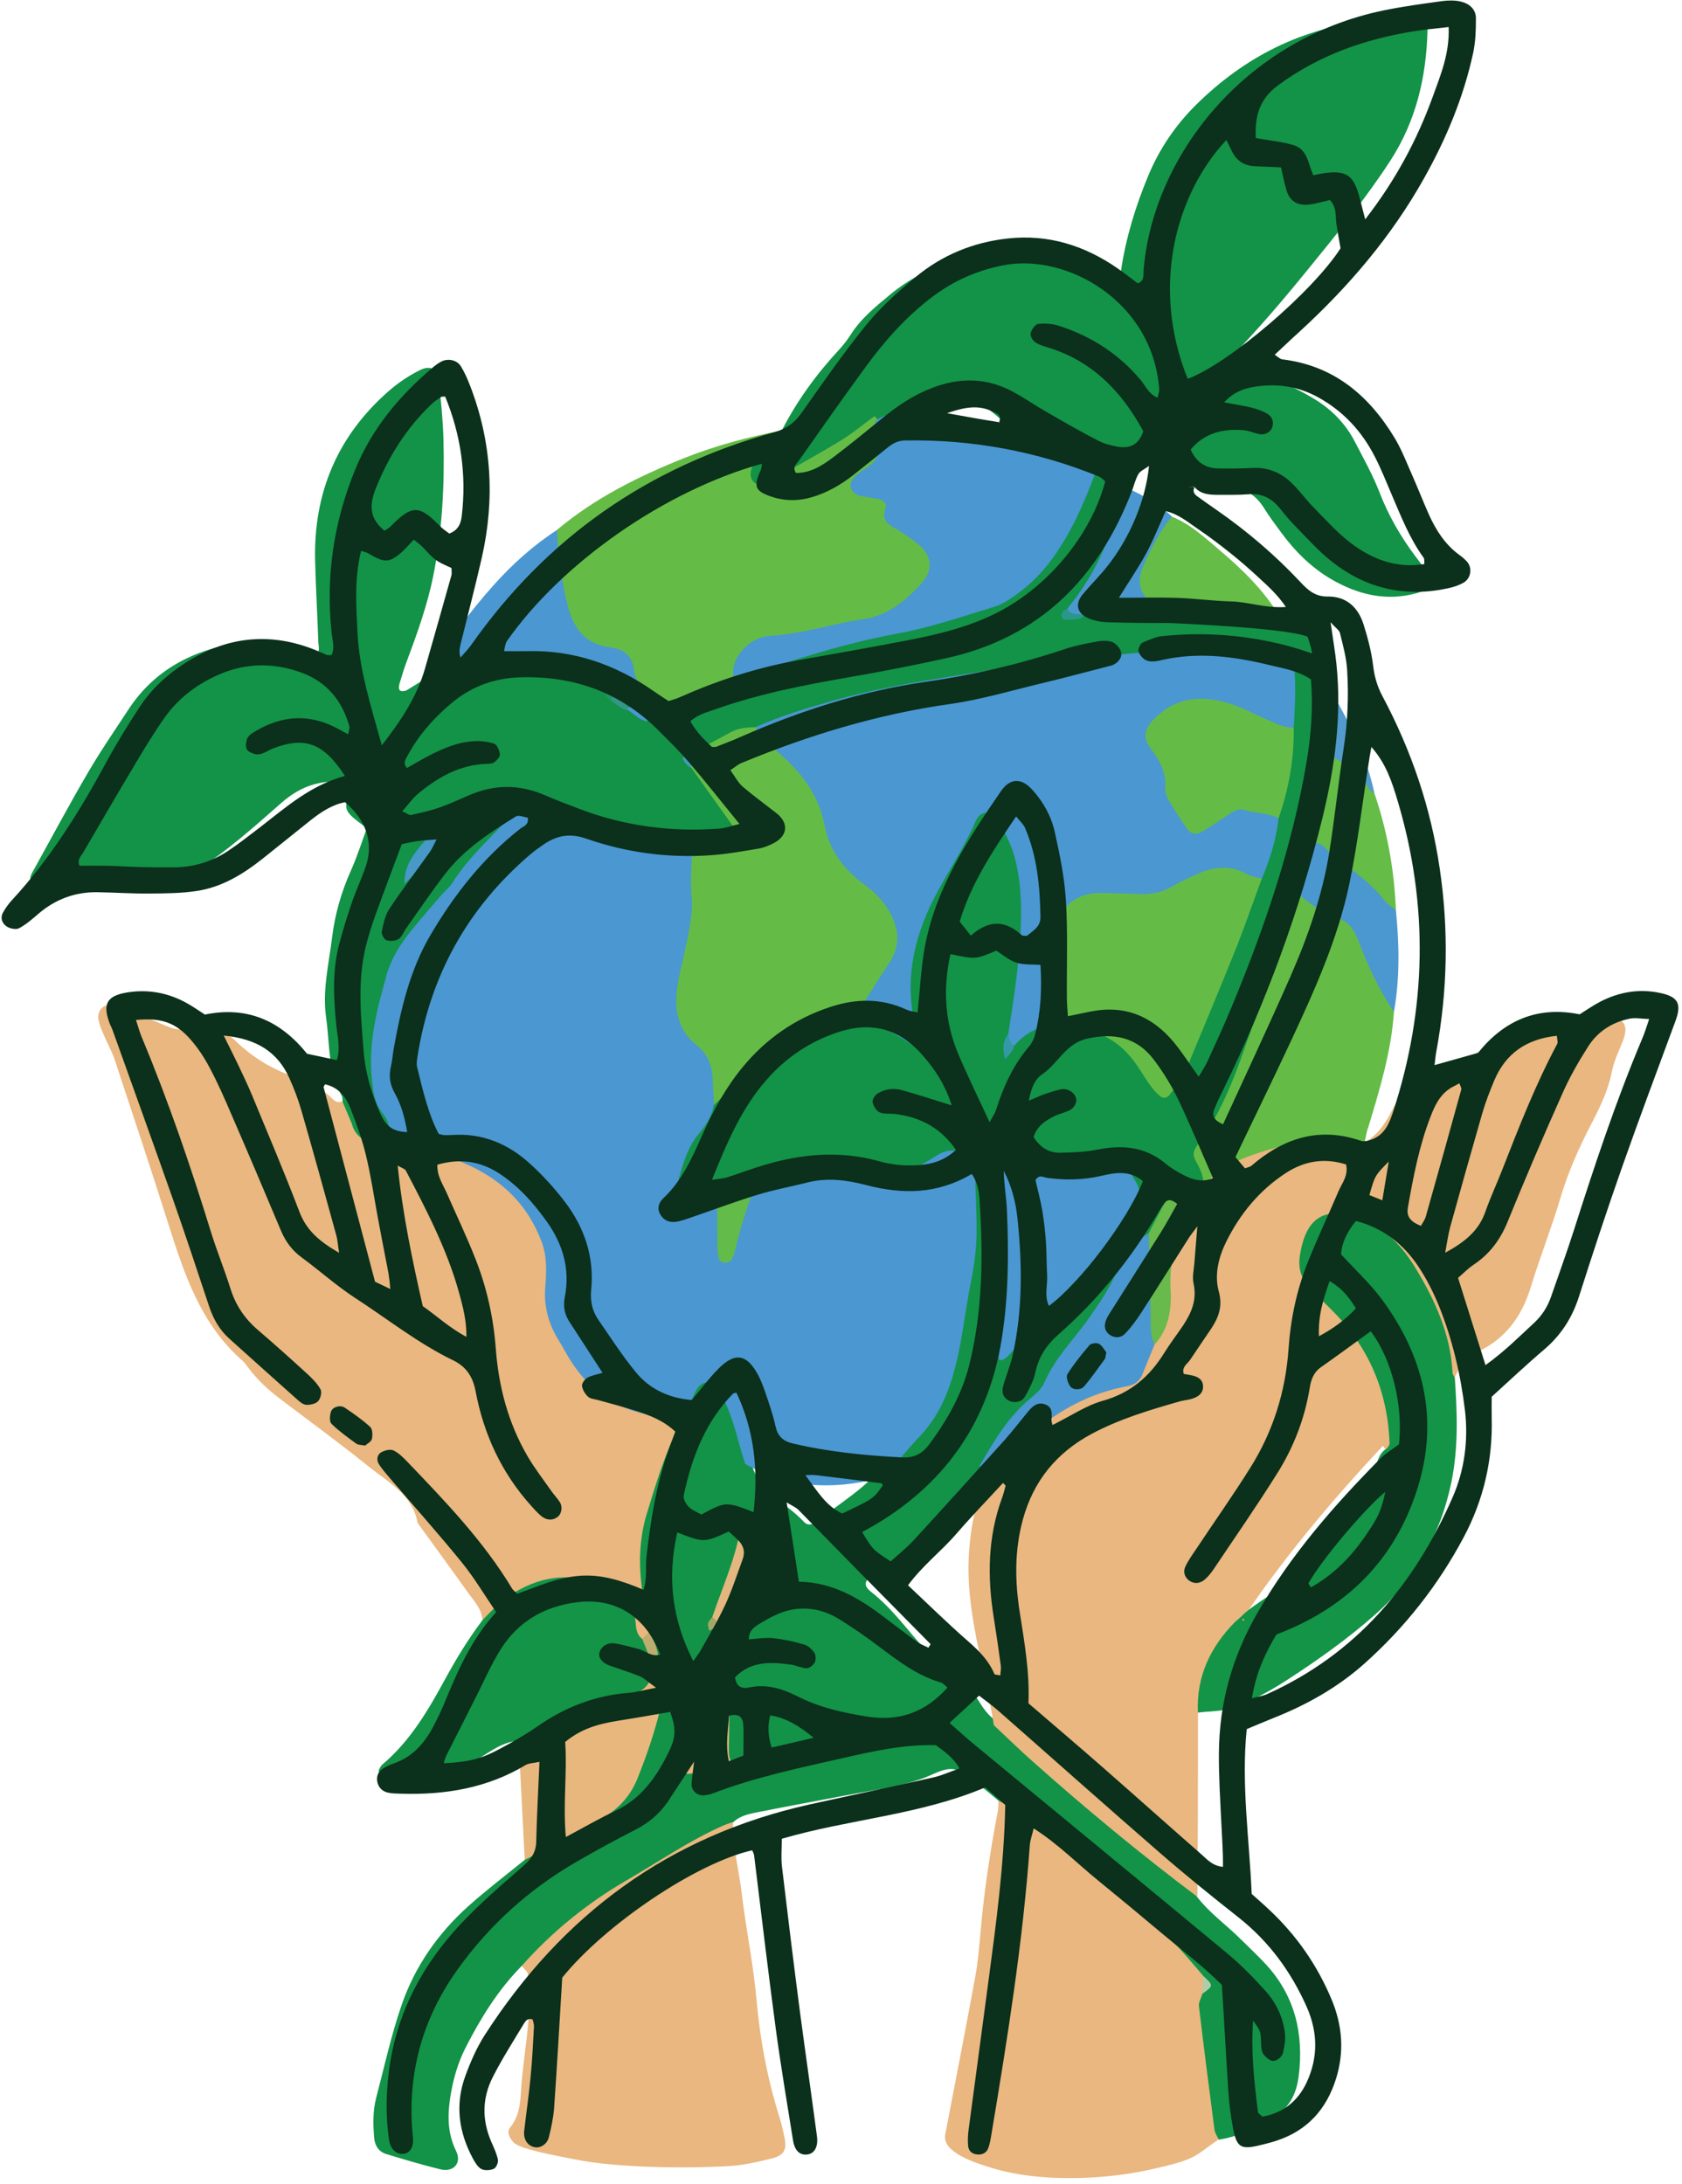 <?xml version="1.0" encoding="UTF-8"?>
<!DOCTYPE svg PUBLIC '-//W3C//DTD SVG 1.0//EN'
          'http://www.w3.org/TR/2001/REC-SVG-20010904/DTD/svg10.dtd'>
<svg height="501.4" preserveAspectRatio="xMidYMid meet" version="1.0" viewBox="-0.4 -0.1 386.2 501.4" width="386.2" xmlns="http://www.w3.org/2000/svg" xmlns:xlink="http://www.w3.org/1999/xlink" zoomAndPan="magnify"
><g
  ><g
    ><g
      ><path d="M119.38,451.28c-5.4,5.47-9.38,11.92-12.86,18.72c-1.89,3.7-2.97,7.67-3.58,11.74 c-0.61,4.1-0.54,8.12,1.39,12.04c1.36,2.76-0.6,4.93-3.63,4.19c-4.18-1.03-8.31-2.25-12.42-3.51c-1.73-0.53-2.62-1.94-2.77-3.72 c-0.26-3.08-0.32-6.18,0.47-9.2c1.87-7.15,3.45-14.4,5.86-21.37c3.07-8.87,8.4-16.47,15.42-22.73c4.12-3.68,8.54-7.03,12.82-10.52 c3.15-4.47,8.35-5.79,12.77-8.28c11.32-6.36,19.35-23.66,16.7-36.21c-0.44-2.81-1.55-5.42-2.36-8.13 c-5.58-17.18-0.4-32.79,6.97-48.09c1.18-2.38,2.27-4.83,3.74-7.04c2.78-4.18,5.96-4.22,8.5,0.09c2.93,4.98,4.46,10.53,5.58,16.18 c1.59,6.82,8.05,9.4,12.26,13.92c1.14,1.23,2.7,0.17,3.84-0.77c4.42-3.63,9.44-6.54,13.22-10.95 c11.52-9.91,17.02-22.56,18.79-37.6c1.15-9.82,2.59-19.53,2.04-29.44c-0.1-1.86-0.23-4.11,2.06-4.59c2.16-0.45,3.4,1.45,3.96,3.2 c2.48,7.65,4.52,15.49,4.04,23.55c-0.3,5.1-0.33,10.22-1.12,16.62c7.95-10.65,17.37-18.38,24.39-28.25 c1.43-2.01,2.87-4.11,3.14-6.63c0.37-3.46-0.53-6.1-4.72-6.4c-4.85-0.35-9.43-1.07-14.38,1.05c-5.85,2.5-11.99-1.33-15.77-8.4 c-0.33-0.32,0.07-1.01-0.58-1.18c0.24,0.57,0.24,1.17,0.23,1.78c-4.39,5.78-10.88,7.54-17.45,8.6c-4.39,0.71-9.07,0.79-13.43-0.06 c-6.45-1.25-12.57-0.39-18.72,1.29c-3.22,0.42-6.35,1.29-9.48,2.15c-3.06,0.3-6.62,2.89-8.98-0.61c-2.17-3.21-0.38-6.72,1.21-9.8 c1.67-3.25,3.83-6.23,5.65-9.41c4.16-5.05,8.89-9.57,13.7-13.97c5.64-5.16,12.29-7.96,20.12-7.3c4.21,0.25,7.58,2.84,12.36,4.77 c-4.6-18.45,4.68-32.42,12.57-46.78c1.19-2.17,2.43-4.43,5.4-4.39c3.26,0.03,4.42,2.6,5.67,4.95c4.5,8.41,3.61,17.58,3.31,26.56 c-0.21,6.33-0.97,12.68-2.59,18.86c-0.36,1.72-1.53,3.15-1.78,4.91c-0.36,0.74,0.21,0.65,0.19,0.28 c-0.06-0.89,0.46-1.85,1.15-2.61c3.33-3.66,7.18-5.97,12.37-4.84c8.2,1.06,14.49,4.94,18.99,12.04c2.76,4.35,4.08,4.18,6.53-0.81 c6.13-12.51,10.78-25.64,15.77-38.63c0.73-1.91,1.32-3.88,2.1-5.77c1.89-4.33,2.78-8.94,3.82-13.51 c1.66-6.77,3.21-13.56,3.26-20.58c-0.15-12.84-0.11-13.21-13.33-14.72c-15.21-1.74-30.44-0.28-45.46,2.06 c-20.91,3.27-41.95,6.17-61.93,13.7c-5.52,0.9-10.3,3.72-15.28,6c-0.42,0.38-1.21-0.11-1.47,0.65c0.84,0.19,1.43,0.77,2.02,1.34 c3.55,4.25,6.69,8.82,9.72,13.43c3.07,4.67,1.76,7.2-3.77,7.77c-2.44,0.25-4.91,0.17-7.36,0.09c-11.51-0.59-21.64-6.2-32.53-9.08 c-3.84-1.01-6.39-0.43-9.29,2.44c-8.07,7.98-15.8,16.39-21.97,25.78c-7.98,12.13-10.4,25.76-5.04,39.96 c0.75,1.98,1.27,3.92,0.24,5.95c-0.61,0.82-1.46,1.21-2.43,1.38c-0.95,0.12-1.87,0.01-2.77-0.3c-1.95-0.89-3.32-2.43-4.6-4.09 c-1.27-1.91-1.86-4-1.61-6.3c-0.05-0.41,0.02-0.89-0.17-1.22c-3.21-5.6-2.75-11.9-3.61-17.97c-0.89-6.27,0.62-12.3,1.37-18.42 c0.65-5.35,2.13-10.46,4.34-15.4c1.42-3.17,2.46-6.5,3.65-9.69c-5.76-4.25-5.76-4.25-2.77-10.37c-7.15-1.11-12.08,0.34-16.97,4.65 c-6.18,5.44-12.32,10.94-19.3,15.41c-3.63,2.33-7.47,3.4-11.71,3.12c-4.72-0.32-9.45-0.64-14.16-1.11 c-3.32-0.33-6.55-0.39-9.73,0.88c-0.65,0.26-1.78,0.1-2.3-0.33c-0.65-0.54-0.22-1.49,0.19-2.22c4.2-7.56,8.27-15.2,12.63-22.67 c2.9-4.98,6.18-9.74,9.34-14.57c6.06-9.28,15.04-13.78,25.66-15.44c5-0.78,9.84,0.06,14.46,2.19c0.89,0.41,1.73,1.18,2.92,0.85 c1.1-0.9,0.61-2.19,0.58-3.3c-0.2-6.18-0.58-12.36-0.73-18.54c-0.36-15.54,5.12-28.58,16.86-38.88c2.18-1.91,4.58-3.52,7.16-4.82 c2.38-1.2,4.07-0.39,4.36,2.31c0.5,4.51,0.97,9.03,1.09,13.56c0.27,10.53-0.26,21.02-2.35,31.39c-1.39,6.89-3.79,13.47-6.24,20.03 c-0.58,1.54-1.01,3.13-1.51,4.7c-0.4,1.46,0.09,2,1.57,1.54c2.16-1.33,4.31-2.66,6.47-3.98c10.14-7.49,28.37-7.19,40.15,0.65 c1.29,1.25,0.81,3.13,1.63,4.56c0.92,1.24,2.22,1.97,3.55,2.67c3.42,2.25,6.11,0.06,8.91-1.45c4.79-2.37,9.5-4.91,14.63-6.51 c17.5-6.85,36.02-10.05,54.04-15.01c9.93-2.74,16.38-8.99,21.12-17.57c2.39-4.32,4.38-8.84,6.54-13.27 c0.28-0.44,0.81-0.51,1.23-0.74c-0.87-0.75-1.94-0.01-2.87-0.36c-3.43-0.78-6.63-2.11-9.67-3.87c-1.23-0.8-2.32-1.8-3.51-2.67 c-1.84-1.3-3.57-2.73-5.24-4.26c-8.01-7.37-13.82-8.09-23.29-2.92c-1.8,0.98-3.63,1.9-5.33,3.06 c-6.92,5.88-14.94,10.01-22.9,14.21c-2.13,1.12-4.77,2.49-6.71,0.02c-2.01-2.56-0.42-4.98,1.31-7.18 c1.68-2.14,4.18-3.25,6.14-5.03c3.49-6.84,7.97-12.97,13.17-18.59c0.97-1.05,1.87-2.21,2.64-3.42c2.36-3.72,5.67-6.41,9.03-9.19 c8.6-7.1,18.45-9.64,29.33-9.17c3.13,0.14,6.18,0.68,8.92,2.18c4.12,2.25,8.82,3.48,12.33,6.85c0.21,0.21,0.76,0.06,1.19,0.08 c1-1.63,1-3.53,1.27-5.34c1.11-7.59,3.34-14.85,6.27-21.92c2.57-6.17,6.24-11.6,10.98-16.29c11.23-11.1,24.57-17.83,40.39-19.35 c1.83-0.18,3.7-0.15,5.54-0.04c1.64,0.1,3.2,0.31,4.82-0.38c1.2-0.52,1.82,0.52,2.19,1.53c0.14,0.38,0.22,0.8,0.21,1.2 c-0.29,10.69-2.62,20.75-8.55,29.88c-5.74,8.84-12.41,16.96-19.04,25.11c-5.72,7.04-11.61,13.94-17.94,20.44 c-0.96,0.99-1.8,2.1-2.45,2.88c0.14,0.99,0.43,1.16,0.96,1.08c7.77-1.23,14.64,1.28,21.11,5.23c3.94,2.4,7.1,5.65,9.23,9.77 c1.99,3.84,4.12,7.64,5.67,11.66c2.03,5.25,4.78,10.02,8.12,14.5c0.86,1.16,1.77,2.29,2.5,3.53c1.49,2.55,0.72,4.3-2.07,5.07 c-6.99,1.94-13.46,0.36-19.52-3.13c-4.69-2.71-8.49-6.51-11.69-10.88c-1.34-1.83-2.71-3.64-3.9-5.57 c-1.88-3.04-4.63-4.58-8.05-5.14c-2.44-0.4-4.88-0.76-7.31-1.2c-3.69-0.66-7.11-1.79-9.95-4.51c-2.04-1.96-4.18-1.23-5.11,1.53 c-0.51,1.54-0.69,3.2-1.02,4.81c-1.47,10.22-5.39,19.4-11.72,27.5c0.56,0.88,0.56,0.88,3.88,0.09c5.07-0.66,10.16-0.21,15.23-0.36 c5.58-0.01,11.17-0.21,16.65,1.14c0.95,0.17,1.9,0.38,2.83,0.65c3.82,0.03,7.24,3.39,11.32,1.38c0.36-0.78,0.92-1.28,1.8-1.38 c1.1-0.13,1.96,0.3,2.65,1.1c1.48,1.73,2.19,3.85,2.76,5.98c1.04,3.88,2,7.78,2.23,11.82c1.09,4.43,1.19,8.86,0.01,13.29 c-1.19,6.59-2.11,13.24-3.68,19.76c-0.23,4.28-1.81,8.22-3.04,12.25c-6.07,19.61-12.12,39.24-22.39,57.19 c-1.91,3.33,0.69,6.43,0,9.63c-0.4,1.61-1.35,2.76-2.87,3.42c-6.29-0.7-7.28,4.88-9.97,8.46c-8.1,8.87-13.32,19.75-20.28,29.43 c-5.76,8.02-13.58,14.45-17.86,23.53c-7.24,9.59-15.52,18.11-25.72,24.58c-2.13,1.35-2.55,2.39-0.45,4.04 c7.59,5.98,11.99,15.12,20.54,20.27c3.41,2.05,4.39,6.9,7.99,9.2c14.04,12.66,28.45,24.88,43.32,36.57 c1.36,1.07,1.93,2.64,2.91,3.94c2.91,3.75,6.81,6.48,10.13,9.81c1.88,1.88,3.84,3.69,5.65,5.65c6.72,7.3,8.71,16.06,7.51,25.64 c-0.44,3.52-1.83,6.95-5.01,8.82c-4.18,2.47-8.37,5.1-13.37,5.76c-1.49-0.54-2.27-1.73-2.56-3.17c-1.93-9.54-3.68-19.1-2.9-28.9 c0.68-1.52,2.58-2.89,0.6-4.77c-8.81-11.62-21.17-19.28-31.84-28.82c-4.56-4.08-10.09-7.07-13.8-12.11 c-1.42-1.16-2.79-2.41-4.28-3.47c-2-1.42-3.99-3.52-6.18-3.81c-2.17-0.29-4.61,1.26-6.91,2.08c-5.65,2.03-11.58,2.74-17.42,3.87 c-6.65,1.28-13.33,2.48-19.97,3.81c-2.18,0.44-4.47,0.77-6.21,2.43c-6.87,5.22-14.6,9.07-21.92,13.57 c-7.38,4.54-14.66,9.12-20.46,15.68C123.89,449.37,121.92,450.81,119.38,451.28z" fill="#129347"
      /></g
      ><g
      ><path d="M273.56,274.69c1.02-0.65,1.94-1.41,2.31-2.63c4.98-8.17,19.35-13.5,27.79-9.63 c3.53,1.62,6.21,0.1,9.27-0.24c3.02-1.69,4.82-4.43,6.32-7.41c1.64-3.26,4.08-5.48,7.44-7.03c5.03-2.32,10.02-4.76,14.73-7.75 c3.65-2.32,7.6-4.11,12.24-2.71c1.59,0.48,3.24-0.13,4.81-0.74c1.92-0.75,3.86-1.43,5.83-2.03c1.36-0.41,2.77-0.83,4.18-0.91 c3.95-0.23,5.18,1.61,3.74,5.3c-0.9,2.3-2.04,4.56-2.5,6.95c-0.84,4.33-2.71,8.17-4.7,12.01c-2.85,5.49-5.37,11.1-7.13,17.07 c-2.05,6.9-4.71,13.6-6.82,20.5c-1.75,5.73-4.9,10.8-10.5,13.95c-2.84,1.59-5.64,3.49-6.93,6.79c-3.29-0.1-2.29-2.84-2.53-4.51 c-1.22-8.64-5.34-15.97-10.07-23.03c-2.37-3.54-5.78-5.83-9.77-7.25c-3.2-1.14-6.49-2.16-9.03,1.14 c-2.42,3.15-3.18,6.7-1.35,10.44c1.56,3.21,4.22,5.56,6.64,8.09c7.36,7.73,11.85,16.77,12.42,27.58c0.09,1.65,0.48,3.33-1.31,4.39 c-1.04,0.38-1.26-1.42-1.61-1.05c-12.08,12.87-23.37,26.4-33.16,41.13c-5.09,5.73-6.84,13-9.2,19.99 c-0.01,8.18-0.01,16.35-0.04,24.53c-0.02,5.93-0.07,11.85-0.1,17.78c-13.06-9.81-25.63-20.23-37.83-31.09 c-3.04-2.7-5.95-5.54-8.91-8.32c-2.01-13.28-6.69-26.17-5.68-39.91c0.52-7.05,1.87-13.75,6.06-19.62 c6.07-8,13.06-15.14,23.01-17.75c6.67-1.75,10.85-5.23,12.86-11.64c2.56-4.41,2.45-9.29,2.72-14.15 C267.13,286.2,268.16,279.6,273.56,274.69z" fill="#E9B77F"
      /></g
      ><g
      ><path d="M155.53,327.09c-3.19,6.48-5.28,13.33-7.38,20.22c-2.19,7.17-1.89,14.16-0.5,21.3 c0.39,2.01,0.63,4.06,0.94,6.09c0.42,1.22-0.27,1.7-1.31,1.95c-1.44-0.09-2.04-1.13-2.59-2.26c-5.14-10.59-15.35-13.49-25.75-7.66 c-2.92,1.64-4.71,5.13-8.56,5.17c-0.16-2.66-2-4.46-3.41-6.45c-3.69-5.19-7.46-10.33-11.2-15.49c-0.12-0.17-0.28-0.34-0.32-0.53 c-1.18-6.37-6.61-9.14-11-12.66c-6.72-5.41-13.7-10.51-20.58-15.72c-2.81-2.12-5.34-4.52-7.44-7.35 c-0.37-0.49-0.73-1.02-1.19-1.42c-9.44-8.26-13.24-19.57-16.87-31.01c-4.04-12.73-8.24-25.41-12.45-38.1 c-0.64-1.94-1.69-3.75-2.49-5.64c-0.48-1.13-0.99-2.27-1.21-3.46c-0.43-2.39,1.5-4.05,3.74-3.23c3.86,1.41,7.71,2.87,11.49,4.47 c1.57,0.66,3.03,1.26,4.73,0.68c4.4-1.5,8.45-0.04,11.41,2.82c4.25,4.12,8.97,6.89,14.57,8.65c2.9,0.91,5.61,2.57,7.84,4.8 c0.64,0.64,1.35,0.88,2.21,0.49c0.72,1.71,1.44,3.41,2.16,5.12c0.58,2.24,2.05,3.62,4.19,4.36c0.59,0.13,1.18,0.26,1.76,0.39 c2.24,0.82,2.9,4.87,6.4,3.11c16.51-4.25,33.5,8.4,33.63,25.58c0.06,7.49,1.41,14.14,5.83,20.22c3.99,5.49,8.72,9.69,15.55,11.26 C150.67,323.46,153.87,323.99,155.53,327.09z" fill="#E9B77F"
      /></g
      ><g
      ><path d="M275.69,457.66c-0.29,0.96-0.91,1.96-0.8,2.87c1.11,9.46,2.33,18.9,3.57,28.35 c0.1,0.77,0.62,1.48,0.95,2.22c-5.97,4.07-4.8,4.53-16.09,7.02c-8.33,1.84-23.52,3.25-35.74-0.39 c-3.98-1.18-11.74-3.66-10.96-7.71c2.33-12.11,4.7-24.21,6.92-36.35c0.63-3.43,0.91-6.95,1.22-10.41 c0.81-9.24,2.2-18.37,3.94-27.47c0.15-0.8,0.13-1.64,0.19-2.46c3.9,1.9,7.22,4.64,10.52,7.39c8.34,6.97,16.51,14.15,25.03,20.89 c4.41,3.49,7.83,7.77,11.44,11.95C276.46,454.96,276.86,456.34,275.69,457.66z" fill="#E9B77F"
      /></g
      ><g
      ><path d="M119.38,451.28c7.01-7.91,15.09-14.45,24.26-19.76c7.3-4.23,14.26-9.04,22.01-12.47 c0.74-0.33,1.52-0.55,2.28-0.82c-0.18,5.61,1.35,11.02,2,16.53c0.96,8.17,2.67,16.22,3.39,24.44c0.8,9.02,2.47,17.93,5.19,26.6 c0.49,1.57,0.87,3.18,1.2,4.79c0.61,2.94-0.06,4.2-3.03,4.92c-3.19,0.77-6.44,1.54-9.7,1.72c-9.88,0.57-25.66,0.41-35.18-1.5 c-5.33-1.07-12.92-2.39-14.35-4c-0.88-0.99-1.57-2.31-0.72-3.35c2.58-3.16,2.34-7.07,2.66-10.62c0.61-6.76,1.93-13.47,1.72-20.29 c-0.05-1.44,0-2.91-0.29-4.3C120.68,452.47,119.88,451.91,119.38,451.28z" fill="#E9B77F"
      /></g
      ><g
      ><path d="M168.06,155.82c-4.8,2.09-9.6,4.18-14.4,6.28c-2.12-0.02-4.58-0.3-5.62-2 c-3.95-6.42-11.07-9.35-15.79-14.51c-5.87-6.41-7.07-15.22-4.77-24.02c8.71-7.33,18.75-12.31,29.23-16.5 c7.23-2.89,14.74-4.84,22.37-6.34c-1.02,2.83-3.62,4.32-5.43,6.48c-0.93,1.11-1.77,2.19-1.7,3.77c0.06,1.31,1.21,2.41,2.42,2.02 c1.15-0.37,2.31-0.81,3.36-1.4c4.96-2.78,9.95-5.52,14.8-8.48c2.75-1.68,5.25-3.77,7.86-5.67c0.49,0.41,0.84,0.91,1.07,1.5 c1.24,4.55,1.78,8.91-2.73,12.22c-0.83,0.61-1.3,2.1-0.04,2.54c5.65,1.94,6.44,8.57,11.62,11.35c4.92,2.65,5,8.48,1.06,12.67 c-3.4,3.62-7.39,6.72-12.4,7.63c-5.66,1.03-11.17,3.01-16.88,3.39C175.52,147.2,170.86,149.87,168.06,155.82z" fill="#64BC46"
      /></g
      ><g
      ><path d="M318.1,332.4c0.2-0.35,0.57-0.71,0.56-1.06c-0.43-12.07-4.84-22.39-13.5-30.87 c-1.91-1.87-3.71-3.87-5.49-5.86c-1.62-1.82-1.96-4.01-1.61-6.37c1.35-9,5.89-11.69,14.32-8.36c5.4,2.14,9.17,6.14,12.14,11.02 c4.55,7.47,8.13,15.28,8.6,24.21c0.02,0.37,0.33,0.73,0.51,1.08c0.56,8,0.86,15.98-0.77,23.95c-2.49,12.13-8.26,22.29-17.5,30.45 c-6.48,5.72-13.55,10.72-20.8,15.39c-3.6,2.32-7.48,4.35-11.47,5.89c-2.59,1-5.61,0.87-8.44,1.25 c-0.39-8.28,2.85-15.07,8.55-20.85c0.41-0.33,0.81-0.67,1.2-1.04c0.58-0.59,1.19-1.13,1.83-1.66c3.45-2.59,7.16-4.8,10.66-7.3 c8.57-6.1,15.23-13.65,18.23-24.02C315.72,336.16,315.89,333.72,318.1,332.4z" fill="#139447"
      /></g
      ><g
      ><path d="M312.93,262.19c-0.53,0.61-1.04,1.24-1.6,1.83c-2.57,2.69-3.74,2.93-6.64,0.54 c-2.83-2.34-5.98-2.76-9.23-1.91c-7.12,1.86-14.3,3.72-19.59,9.42c0.18-2.17-0.82-3.98-1.79-5.78c-0.68-1.25-0.45-2.27,0.37-3.37 c5.23-6.95,8.35-14.9,11.18-23.05c1.94-5.58,4.1-11.1,6.37-16.58c2.1-5.05,3.25-10.5,4.86-15.76c0.23-0.75,0.69-1.43,1.04-2.14 c6.61,2.3,13.3,4.14,15.87,12.15c1.6,4.99,5.07,9.33,5.9,14.7c-0.65,9.23-3.33,18-5.99,26.77c0,0-0.16,0.35-0.16,0.35 C313.32,260.3,313.13,261.24,312.93,262.19z" fill="#64BC46"
      /></g
      ><g
      ><path d="M110.38,371.89c2.52-2.69,5.18-5.21,8.46-7c7.06-3.85,14.1-3.67,21.2-0.12c3.16,1.58,5.23,3.91,5.49,7.57 c0.1,1.46,0.26,2.88,1.53,3.87c2.82,1.32,2.2,4.3,3.15,6.53c1.11,3.48-1.09,5.4-3.49,7.1c-8.4,5.94-17.9,8.79-28.04,9.76 c-3.68,0.19-6.46,2.43-9.4,4.23c-2.82,1.73-5.76,2.9-8.95,3.85c-4.32,1.3-8.5,0.49-12.75,0.31c-0.66-0.03-1.25-1.37-0.9-1.93 c0.21-0.34,0.38-0.75,0.68-1c6.42-5.39,10.55-12.48,14.48-19.69C104.39,380.68,107.16,376.14,110.38,371.89z" fill="#139447"
      /></g
      ><g
      ><path d="M118.68,399.6c4.26-2.52,9.13-3.36,13.78-4.67c5.22-1.46,9.71-4.15,14.25-6.84 c2.18-1.29,2.71-3.44,2.84-5.77c0.42-0.42,0.83-0.39,1.22,0.04c1.39,2.69,1.42,5.51,0.78,8.39c-1.33,6.03-3.32,11.85-5.61,17.56 c-1.49,3.7-4.02,6.6-7.48,8.73c-5.93,3.66-12.1,6.88-18.38,9.87C119.62,417.81,119.15,408.7,118.68,399.6z" fill="#E8B77E"
      /></g
      ><g
      ><path d="M127.49,121.58c0.24,5.77,1.04,11.48,2.39,17.07c1.21,5.05,3.83,9.13,9.61,9.85 c3.23,0.4,5.28,1.75,5.69,5.3c0.3,2.61,2.03,4.38,4.38,5.6c1.44,0.75,2.74,1.78,4.1,2.69c-1.9,1.17-3.79,2.34-5.55,3.42 c-1.91-0.38-2.96-1.77-4.37-2.57c-0.54-0.15-0.77-0.51-0.74-1.05c-0.11-2.26-2.76-2.82-3.26-4.83c-11.9-7.6-24.49-8.12-37.56-3.64 c-0.95,0.33-1.9,0.67-2.85,1c3.18-7.6,8.12-14.01,13.54-20.09C117.2,129.48,122.01,125.14,127.49,121.58z" fill="#4B97D1"
      /></g
      ><g
      ><path d="M282.93,142.18c-5.7-1.59-11.58-1.08-17.38-1.51c-6.19-4.06-7.1-6.79-3.78-13.26 c1.72-3.34,2.45-7.63,6.92-8.89c4.25,1.73,7.58,4.83,10.98,7.73c5.13,4.37,10,9.04,13.54,14.89c-1.54,3.24-3.98,1.25-6.11,1.05 C285.73,141.67,284.33,141.21,282.93,142.18z" fill="#65BC47"
      /></g
      ><g
      ><path d="M300.7,193.06c1.23-6.65,2.45-13.3,3.68-19.94c6.57-0.65,8.3,4.57,10.78,8.88 c2.99,8.73,4.59,17.72,4.95,26.93c-1.64,0.66-2.84-0.33-3.76-1.34C311.54,202.3,305.19,198.69,300.7,193.06z" fill="#65BC47"
      /></g
      ><g
      ><path d="M300.7,193.06c0.92,0.36,2.06,0.49,2.72,1.12c4.49,4.32,10.13,7.33,13.97,12.39 c0.71,0.93,1.81,1.57,2.72,2.35c0.78,7.79,0.92,15.57-0.45,23.32c-3.33-4.95-5.85-10.33-7.97-15.85c-1.2-3.13-2.56-5.47-6.19-5.95 c-1.12-0.15-2.17-1.06-3.17-1.75c-1.52-1.05-2.96-2.2-4.43-3.31C298.42,201.18,300.54,197.34,300.7,193.06z" fill="#4B97D0"
      /></g
      ><g
      ><path d="M268.7,118.53c-2.95,3.41-4.85,7.43-6.65,11.5c-1.27,2.87-1.05,5.48,1.32,7.78 c0.85,0.83,1.46,1.9,2.19,2.86c-5.63,0.16-11.26,0.33-16.88,0.49c-1.63,0.27-3.6,1.42-4-1.53c4.95-6.08,8.65-12.79,10.67-20.43 c0.67-2.52,1.21-5.17,3.03-7.25C262.12,113.65,265.71,115.61,268.7,118.53z" fill="#4B97D0"
      /></g
      ><g
      ><path d="M315.17,181.99c-0.33-0.21-0.78-0.34-0.97-0.64c-2.36-3.85-5.84-6.34-9.82-8.24 c0.54-4.42,1.08-8.84,1.62-13.26C309.98,166.86,313.5,174.04,315.17,181.99z" fill="#539BCD"
      /></g
      ><g
      ><path d="M286.88,141.11c2.11,0.65,4.22,1.81,6.35,0.04c1,0.71,1.7,2.28,3.34,1.2c0.16,1.43-0.58,2.87-1.84,2.27 c-2.98-1.41-6.42-0.44-9.25-2.17C285.58,141.62,286.39,141.53,286.88,141.11z" fill="#3B9F92"
      /></g
      ><g
      ><path d="M313.52,259.35l-0.15-0.28c0,0,0.31-0.07,0.31-0.07c0,0.01,0.12,0.28,0.12,0.28L313.52,259.35z" fill="#E9B77F"
      /></g
      ><g
      ><path d="M155.53,327.09c-3.31-1.02-6.56-2.19-9.93-3.1c-6.52-1.78-11.51-6.15-15.13-11.93 c-0.87-1.39-1.62-2.86-2.49-4.25c-2.35-3.76-3.53-7.76-3.19-12.28c0.26-3.45,0.49-6.9-0.77-10.34 c-3.51-9.57-10.44-15.5-19.7-18.98c-2.74-1.03-5.67-0.76-8.5,0.03c-1.38,0.38-2.74,0.84-4.11,1.26c-2.68-1.02-2.94-3.25-2.79-5.67 c0.48-2.37,0-4.52-1.53-6.39c-1.8-2.2-2.07-4.78-2.38-7.5c-0.96-8.42,1.15-16.38,3.39-24.31c1.01-3.58,3.02-6.79,5.34-9.71 c2.31-2.9,4.77-5.68,7.18-8.49c0.8-0.94,1.83-1.72,2.48-2.75c4-6.35,9.77-11.14,14.59-16.75c0.93-1.09,1.87-1.31,3.24-0.93 c4.36,1.22,8.75,2.3,13.13,3.45c0.4,0.1,0.82,0.21,1.15,0.43c6.99,4.51,15.08,5.14,22.94,6.61c2.91,5.69,1.5,11.68,1.08,17.55 c-0.25,3.47-1.1,6.92-1.97,10.31c-1.62,6.28-0.65,11.65,4.1,16.45c3.88,3.92,4.06,8.8,1.85,13.78c-0.44,2.71-1.97,4.84-3.65,6.88 c-2.38,2.9-3.33,6.43-4.36,9.91c-0.5,1.71,1.06,3.25,2.82,2.87c1.96-0.43,3.86-1.22,5.93-0.97c3.54,3.96,0.65,9.07,2.32,13.51 c3.03-5.17,2.04-11.95,7.12-16.01c2.74-0.84,5.48-1.71,8.24-2.5c2.02-0.57,4.01-0.5,6.06,0.15c6.41,2.05,13.01,1.23,19.55,1.09 c2.1-0.05,3.83-1.34,5.62-2.37c1.57-0.9,2.96-2.13,5.02-2.07c2.79,0.08,3.83-1.96,4.46-4.29c0.38-0.7,0.84-0.76,1.37-0.16 c1.28,1.6,2.43,3.34,3.87,4.78c4.17,4.19,8.94,5.07,14.04,2.18c2.56-1.45,4.72-2.05,7.43-0.66c1.66,0.85,3.47,0.84,5.39,0.24 c2.4-0.75,2.54-0.49,3.82,1.78c0.61,1.07,1.13,2.21,1.8,3.24c1,1.55,1.04,3.05,0.07,4.63c-2.37,3.86-4.73,7.73-7.1,11.58 c-0.21,0.35-0.46,0.7-0.77,0.96c-8.04,6.84-14.33,15.31-21.54,22.93c-0.39,0.42-0.94,0.69-1.23,0.9 c-0.73,0.06-0.94-0.19-0.89-0.74c0.56-6.15,1.16-12.29,1.67-18.44c0.14-1.63,0.11-3.29,0-4.92c-0.4-5.78-1.98-11.34-3.26-16.95 c-0.31-1.37-1.06-2.66-1.72-3.93c-0.25-0.48-0.75-1.02-1.48-0.65c-0.61,0.31-0.82,0.87-0.79,1.51c0.03,0.62,0.15,1.23,0.17,1.84 c0.13,3.71,0.28,7.41,0.35,11.12c0.09,4.34-0.38,8.62-1.24,12.89c-0.98,4.84-1.61,9.74-2.5,14.6c-0.44,2.42-1.03,4.83-1.71,7.2 c-1.56,5.4-3.96,10.28-7.99,14.39c-3,3.07-5.36,6.77-9.03,9.2c-10.63,2.75-20.91,2.25-30.66-3.28c-1.7-5.02-2.58-10.32-5.09-15.07 c-0.19-0.36-0.27-0.77-0.44-1.14c-0.63-1.34-1.41-2.59-3.1-2.54c-1.35,0.04-2.19,0.98-2.77,2.12c-0.73,1.46-1.4,2.96-2.13,4.42 C156.7,324.95,156.11,326.01,155.53,327.09z" fill="#4A97D2"
      /></g
      ><g
      ><path d="M173.08,166.85c5.79-2.61,11.88-4.39,17.96-6.12c9.68-2.75,19.61-4.37,29.55-5.94 c6.28-0.99,12.52-2.18,18.79-3.25c2.02-0.35,4.06-0.87,6.08-0.84c5.97,0.08,11.89-0.61,17.81-1.13 c7.63-0.67,15.16,0.06,22.71,1.08c3.67,0.5,6.83,2.69,10.78,2.39c0.47,4.88,0.12,9.38-0.1,13.88c-2.71,2.22-5.05,0.22-7.38-0.77 c-5.3-2.26-10.53-4.64-16.54-3.62c-6.87,1.16-9.03,5.05-5.8,11.12c1.51,2.83,1.45,5.95,2.52,8.82c2.36,6.31,4.58,7.2,10.38,3.89 c4.87-2.78,9.27-2.55,13.35,1.42c-0.56,4.84-1.98,9.43-3.87,13.89c-1.32,0.96-2.76,0.75-4.13,0.24 c-4.18-1.56-8.24-0.89-11.92,1.17c-5.98,3.35-12.32,4.1-19.03,4.03c-8.5-0.09-10.81,2.89-10.42,11.4 c0.25,5.46,2.95,10.82,0.68,16.38c-4.7,0.05-8.86,1.38-12.01,5.09c-2.38,0.14-1.8-1.28-1.39-2.62c1.17-7.52,2.35-15.05,2.78-22.66 c0.34-5.97,0.27-11.92-1.26-17.79c-0.85-3.25-2.41-6.13-4.15-8.92c-1.31-2.1-3.81-1.95-4.81,0.37c-2.45,5.7-5.85,10.86-8.8,16.28 c-5.03,9.26-7.57,19.09-5.37,29.73c0.33,1.61,0.45,3.26,0.64,4.89c0.02,0.19-0.11,0.39-0.31,1.03c-4.41-2.95-8.9-5.58-14.03-6.79 c-0.56-4.85,3.3-7.7,5.32-11.31c3.71-6.61,3.6-11.46-2.22-16.35c-6.19-5.21-10.62-11.22-12.47-19.19 c-1.22-5.21-5.19-8.69-8.73-12.44C175.71,172.12,172.37,170.69,173.08,166.85z" fill="#4A97D2"
      /></g
      ><g
      ><path d="M173.08,166.85c1.58,2.73,4.03,4.68,6.3,6.75c4.84,4.42,8.39,9.44,9.64,16.1 c1.07,5.67,4.58,10.03,9.18,13.39c2.56,1.87,4.59,4.09,6.03,6.9c1.94,3.79,1.98,7.42-0.48,11.07c-2.75,4.08-5.31,8.29-7.95,12.44 c-8.56-0.24-15.38,3.37-21.22,9.39c-3.57,3.68-7.35,7.14-11.03,10.7c-0.11-2.05-0.19-4.1-0.32-6.15c-0.19-2.99-1.19-5.6-3.62-7.51 c-4.38-3.45-5.24-8.17-4.51-13.31c0.43-3.05,1.28-6.03,1.9-9.05c0.82-4.02,1.78-7.99,1.37-12.2c-0.32-3.25,0.06-6.58,0.13-9.87 c3.08-0.06,6.17-0.02,9.24-0.22c2.04-0.13,2.82-1.82,1.64-3.54c-2.54-3.72-5.22-7.35-7.83-11.02c-1.07-1.5-2.13-3-3.2-4.5 c-0.69-1.14-0.86-2.27,0.02-3.4c2.99-1.59,6-3.13,8.95-4.78C169.11,167.02,171.08,166.92,173.08,166.85z" fill="#64BC46"
      /></g
      ><g
      ><path d="M168.06,155.82c-0.46-2.63,0.34-4.86,2.12-6.79c1.75-1.9,3.88-3.02,6.47-3.17 c7.22-0.43,14.09-2.77,21.2-3.8c5.54-0.8,9.75-4.25,13.37-8.27c2.93-3.25,2.29-6.7-1.38-9.41c-1.49-1.1-2.97-2.23-4.59-3.1 c-2.01-1.07-3.3-2.16-2.3-4.74c0.42-1.08-0.65-1.85-1.74-2.09c-1.4-0.3-2.85-0.39-4.24-0.75c-2.14-0.56-2.75-2.67-1.17-4.28 c0.99-1.01,2.25-1.74,3.4-2.59c1.64-1.22,2.51-2.67,1.58-4.76c-0.79-1.77-0.45-3.63-0.22-5.46c3.58-2.96,7.52-0.84,11.28-0.71 c7.83,0.26,15.48,1.73,22.85,4.46c1.51,0.86,3.02,1.73,4.7,2.25c2.97,1.23,5.95,2.47,8.92,3.7c0.76,0.98,2.59,0.07,2.98,1.69 c-2.8,7.52-5.95,14.85-10.91,21.28c-2.42,3.14-5.31,5.73-8.56,7.94c-1.17,0.8-2.46,1.55-3.8,1.96 c-7.46,2.27-14.85,4.82-22.55,6.23c-11.96,2.18-23.49,5.99-35.01,9.76C169.66,155.42,168.85,155.6,168.06,155.82z" fill="#4A97D2"
      /></g
      ><g
      ><path d="M244.5,234.88c-0.93-6.29-2.07-12.56-2.73-18.88c-0.61-5.74,3.54-11.14,10.43-11.07 c3.08,0.03,6.16,0.14,9.23,0.24c2.73,0.09,5.26-0.47,7.64-1.91c1.75-1.06,3.66-1.87,5.52-2.72c3.74-1.7,7.46-2.05,11.24,0 c1.05,0.57,2.31,0.77,3.47,1.13c-1.99,5.39-3.85,10.83-5.98,16.16c-3.5,8.76-7.15,17.46-10.77,26.17 c-1.11,2.67-2.66,5.1-4.47,7.35c-0.6,0.75-1.48,0.77-2.17,0.19c-0.78-0.65-1.47-1.44-2.07-2.26c-0.97-1.32-1.84-2.72-2.73-4.1 c-3.29-5.11-7.72-8.44-13.95-8.95C246.08,236.15,245.21,235.68,244.5,234.88z" fill="#64BC46"
      /></g
      ><g
      ><path d="M293.17,187.78c-2.41-1.31-5.21-1.04-7.74-1.9c-1.3-0.45-2.4,0.17-3.45,0.85 c-2.06,1.34-4.08,2.76-6.19,4.02c-1.56,0.93-2.76,0.69-3.74-0.72c-1.41-2.02-2.76-4.08-4-6.2c-0.5-0.85-0.95-1.94-0.88-2.88 c0.25-3.5-1.13-6.2-3.2-8.94c-2.21-2.92-1.62-4.95,1.13-7.54c4.89-4.62,10.66-4.92,16.65-3.1c3.12,0.95,6.02,2.6,9.05,3.85 c1.88,0.78,3.68,1.87,5.84,1.72C296.78,174.1,295.52,181.03,293.17,187.78z" fill="#64BC46"
      /></g
      ><g
      ><path d="M230.07,336.18c-1.87,0.12-3.74,0.24-5.61,0.36c3.3-5.63,6.55-11.29,11.7-15.55 c1.24-1.03,2.62-2.22,3.23-3.64c2.45-5.76,6.93-10.05,10.42-15.06c2.44-3.51,4.81-7.02,6.47-11.05c1.38-3.35,3.73-6.29,7.06-8.17 c2.87,3.04,1.94,6.86,1.97,10.4c0.04,5.03,0.51,10.11-0.6,15.1c-0.93,2.27-1.87,4.52-2.77,6.8c-0.66,1.66-1.78,2.48-3.61,2.82 c-6.09,1.13-11.66,3.51-16.83,7c-2.57,1.74-4.85,3.72-6.92,5.98C233.06,332.83,231.57,334.51,230.07,336.18z" fill="#4B97D1"
      /></g
      ><g
      ><path d="M167.17,389.82c-0.08,3.64-0.17,7.29-0.23,10.93c-0.02,1.41-0.09,2.85,0.82,4.08 c-2.97,0.74-5.91,1.58-8.89,2.19c-2.28,0.47-2.94-0.13-2.84-2.64c0.2-5.09,0.54-10.18,0.84-15.63 C160.42,388.45,163.79,389.24,167.17,389.82z" fill="#E7B77E"
      /></g
      ><g
      ><path d="M264.71,308.58c-1.1-2.08-0.87-4.34-0.91-6.58c-0.12-6.31-0.3-12.62-0.46-18.93 c1.3-2.48,2.56-4.99,3.93-7.44c1.08-1.94,1.46-2.02,3.93-1.47c0.79,0.18,1.57,0.35,2.36,0.52c-0.68,1.71-1.35,3.43-2.04,5.14 c-2.07,5.17-3.49,10.36-3.15,16.12C268.63,300.37,268.02,304.98,264.71,308.58z" fill="#67BA4B"
      /></g
      ><g
      ><path d="M173.72,269.79c-1.98,5.61-3.95,11.21-5.31,17.01c-0.18,0.79-0.38,1.64-0.82,2.29 c-0.29,0.43-1.06,0.79-1.58,0.75c-0.5-0.04-1.28-0.55-1.38-0.99c-0.28-1.17-0.33-2.42-0.34-3.64c-0.03-4.31-0.01-8.62-0.01-12.93 C167.12,270.31,170.35,269.77,173.72,269.79z" fill="#63BB49"
      /></g
      ><g
      ><path d="M92.47,202.79c-0.11-4.11,2.08-6.77,4.29-9.38c1.19-1.4,2.57-2.63,3.86-3.96 c0.43-0.44,1.08-0.86,1.19-1.38c1.12-5.55,5.3-5.34,9.49-5.15c0.4,0.02,0.88,0.07,1.16,0.3c0.22,0.18,0.4,0.83,0.27,0.98 c-0.52,0.61-1.12,1.2-1.8,1.62c-4.76,2.94-8.67,6.8-12.34,10.97C96.7,198.94,94.51,200.81,92.47,202.79z" fill="#4898C8"
      /></g
      ><g
      ><path d="M163.17,371.12c2.22-6.59,5.15-12.95,6.36-19.87c0.02-0.14,0.25-0.28,0.41-0.36 c0.38-0.2,0.69-0.02,0.9,0.46c2.32,5.83,1.54,11.81,0.85,17.79c-2.44,0.97-4.89,1.94-7.03,3.52 C163.47,372.82,162.83,372.45,163.17,371.12z" fill="#E3B77F"
      /></g
      ><g
      ><path d="M150.77,382.35c-0.41,0.01-0.81,0-1.22-0.04c-0.83-2.04-1.66-4.07-2.49-6.11c0.51-0.5,1.02-1.01,1.52-1.51 C150.16,377.01,150.99,379.53,150.77,382.35z" fill="#BDAE6F"
      /></g
      ><g
      ><path d="M139.74,157.06c1.99,0.46,3.49,1.75,4.97,3.03c0.5,0.44,1.42,1.03,0.54,1.84 c-0.38,0.35-1.1,0.32-1.66,0.46c-1.37-0.31-1.86-2.67-3.81-1.65C137.66,159.55,139.43,158.3,139.74,157.06z" fill="#229563"
      /></g
      ><g
      ><path d="M244.67,139.64c0.85,1.79,2.7,0.93,4,1.53c-0.94,0.93-2.17,1.01-3.37,1.02c-0.73,0-1.77,0.34-1.95-0.79 C243.22,140.52,243.85,139.94,244.67,139.64z" fill="#2B978A"
      /></g
      ><g
      ><path d="M231.1,237.35c0.34,0.94,0.25,2.1,1.39,2.62c-0.26,1.26-1.12,2.02-2.12,3.13 C229.77,240.69,229.8,238.92,231.1,237.35z" fill="#3498A5"
      /></g
      ><g
      ><path d="M139.79,160.75c0.69-1.22,1.64-1.05,2.48-0.31c0.57,0.51,0.89,1.29,1.33,1.95c0,0,0.14,0.55,0.14,0.55 C142.06,162.86,141.18,161.34,139.79,160.75z" fill="#339688"
      /></g
      ><g
      ><path d="M163.17,371.12c0.5,0.52,0.99,1.03,1.49,1.55c-0.23,0.33-0.38,0.76-0.69,0.96 c-0.47,0.3-1.04,0.44-1.56,0.65c-0.09-0.57-0.35-1.18-0.22-1.69C162.32,372.05,162.83,371.6,163.17,371.12z" fill="#A2A965"
      /></g
      ><g
      ><path d="M275.69,457.66c0.06-1.37,0.13-2.73,0.19-4.1C278.26,455.8,278.26,455.8,275.69,457.66z" fill="#B1CCAC"
      /></g
      ><g
      ><path d="M158.34,172.82c-0.01,1.13-0.01,2.27-0.02,3.4c-0.31-0.2-0.68-0.35-0.92-0.62 C155.9,173.9,155.96,173.73,158.34,172.82z" fill="#429AB8"
      /></g
      ><g
      ><path d="M213.18,252.08c0.21,0.19,0.57,0.36,0.63,0.61c0.12,0.5,0.06,1.04-0.6,1.17c-0.1,0.02-0.31-0.22-0.36-0.37 C212.68,252.94,212.61,252.39,213.18,252.08z" fill="#1C9678"
      /></g
      ><g
      ><path d="M286.88,141.11c-0.47,0.45-0.93,0.89-1.4,1.34c-0.85-0.09-1.7-0.17-2.54-0.26 C283.92,140.63,285.39,140.81,286.88,141.11z" fill="#47A3B7"
      /></g
      ><g
      ><path d="M224.04,259.66c-0.46,0.05-0.92,0.11-1.37,0.16c-0.18-0.75-0.13-1.84,0.51-1.9 C223.88,257.85,224.07,258.9,224.04,259.66z" fill="#3798AE"
      /></g
      ><g
      ><path d="M284.89,371.93l0.06-0.36c0,0,0.36,0.1,0.35,0.11c-0.01,0-0.07,0.36-0.07,0.36L284.89,371.93z" fill="#E9B77F"
      /></g
    ></g
    ><g fill="#0B301B"
    ><path d="M380.82,227.89c-4.81-1.03-9.43-0.26-13.79,2c-1.63,0.84-3.14,1.91-4.73,2.9 c-9.75-1.98-17.4,1.46-23.33,8.85c-3.29,0.92-6.4,1.8-9.99,2.81c0.17-1.33,0.24-2.3,0.43-3.24c2.56-13.9,2.84-27.85,0.77-41.83 c-2.04-14.01-6.53-27.2-13.17-39.66c-1.18-2.21-1.83-4.47-2.13-6.98c-0.39-3.24-1.25-6.47-2.23-9.58 c-1.25-3.87-3.98-6.36-8.21-6.3c-2.86,0.04-4.53-1.46-6.25-3.31c-5.8-6.19-12.23-11.69-19.19-16.52c-1.53-1.05-3.03-2.13-4.53-3.2 c-0.75-0.54-1.05-1.2-0.6-2.08c-0.49,0-0.97,0.02-1.46,0.02c0.47-0.02,0.95-0.06,1.44-0.09c1.31,1.61,3.16,1.8,5.03,1.83 c2.47,0,4.96,0.06,7.43-0.13c2.94-0.26,5.18,0.88,7.03,3.07c1.05,1.27,2.04,2.6,3.2,3.76c2.9,2.94,5.63,6.08,8.85,8.62 c7.89,6.23,16.87,8.29,26.75,6.12c1.18-0.26,2.41-0.64,3.46-1.25c1.74-0.97,2.11-3.37,0.86-4.81c-0.54-0.62-1.18-1.16-1.85-1.63 c-3.27-2.41-5.33-5.69-6.96-9.3c-1.33-3.01-2.54-6.1-3.87-9.11c-1.25-2.81-2.36-5.74-3.95-8.38c-5.93-9.8-13.99-16.65-25.85-18.07 c-0.47-0.06-0.88-0.54-1.7-1.05c2.04-1.89,3.8-3.59,5.61-5.22c11.34-10.38,21.21-21.94,28.73-35.39 c5.07-9.05,9.02-18.52,11.22-28.66c0.56-2.58,0.64-5.31,0.64-7.97c0-2.11-1.53-3.39-3.46-3.85c-1.35-0.32-2.88-0.3-4.28-0.11 c-4.49,0.62-8.98,1.22-13.41,2.13c-32.14,6.62-53.18,33.75-55.18,59.95c-0.06,0.9,0.26,2.06-1.27,2.75 c-1.5-1.12-3.09-2.36-4.75-3.52c-7.56-5.22-15.88-7.82-25.1-6.81c-7.97,0.86-15.19,3.82-21.34,8.98 c-3.93,3.29-7.84,6.75-11.07,10.72c-5.33,6.55-10.14,13.51-15.02,20.41c-1.63,2.3-3.46,3.61-6.3,4.4 c-28.88,7.97-52.08,24.11-69.38,48.64c-0.77,1.1-1.72,2.06-2.58,3.07c-0.43-1.29-0.17-2.23,0.04-3.18 c1.63-6.6,3.35-13.17,4.86-19.81c3.03-13.41,2.26-26.62-2.73-39.49c-0.6-1.53-1.25-3.05-2.11-4.43c-0.9-1.42-2.92-1.83-4.43-1.07 c-0.73,0.37-1.4,0.88-2.02,1.4c-7.65,6.49-13.94,13.99-17.79,23.4c-4.94,12.08-6.81,24.56-5.41,37.54 c0.17,1.7,0.79,3.48-0.04,5.07c-0.6,0-0.84,0.06-1.01,0c-0.77-0.32-1.5-0.67-2.28-0.99c-10.72-4.45-20.93-3.33-30.6,3.01 c-4,2.62-7.5,5.84-10.12,9.86c-2.71,4.13-5.31,8.34-7.67,12.68c-6.1,11.28-12.85,22.11-21.57,31.58 c-0.84,0.88-1.57,1.91-2.17,2.97c-0.71,1.29-0.17,2.56,0.9,3.24c0.75,0.47,2.11,0.73,2.79,0.37c1.61-0.86,3.03-2.11,4.43-3.31 c3.93-3.37,8.47-5.05,13.62-4.96c3.91,0.06,7.82,0.34,11.75,0.3c3.7-0.02,7.43-0.04,11.07-0.6c5.63-0.86,10.42-3.76,14.85-7.24 c3.72-2.94,7.39-5.95,11.11-8.9c2.43-1.93,4.98-3.63,8.01-4.23c4.9,4.17,6.6,9.3,4.77,14.72c-0.92,2.73-2.17,5.35-3.12,8.08 c-1.12,3.31-2.17,6.64-3.05,10.01c-1.55,6.1-1.22,12.27-0.6,18.46c0.26,2.58,0.99,5.18,0.13,7.95c-2.41-0.52-4.6-0.99-6.85-1.46 c-6.04-7.52-13.67-11.02-23.46-9c-1.4-0.9-2.73-1.85-4.17-2.64c-4.28-2.38-8.9-3.22-13.73-2.43c-4.58,0.77-5.59,2.62-4.04,6.9 c0.19,0.58,0.52,1.12,0.73,1.7c4.58,12.81,9.2,25.59,13.71,38.4c2.94,8.36,5.72,16.78,8.51,25.18c0.95,2.79,2.34,5.26,4.53,7.24 c5.22,4.68,10.42,9.37,15.66,14.03c0.6,0.54,1.35,1.18,2.08,1.22c0.9,0.04,2.15-0.21,2.71-0.82c0.58-0.62,0.92-2.08,0.56-2.73 c-0.77-1.4-2-2.6-3.2-3.7c-3.65-3.33-7.33-6.64-11.09-9.86c-3.07-2.6-5.2-5.74-6.4-9.6c-1.35-4.32-3.09-8.53-4.43-12.85 c-4.68-15.17-9.8-30.17-15.92-44.82c-0.52-1.27-0.88-2.62-1.33-3.98c5.67-0.54,9,0.52,12.4,4.34c1.76,1.98,3.27,4.25,4.51,6.62 c1.85,3.44,3.42,7.05,4.96,10.64c3.85,8.87,7.65,17.79,11.39,26.71c1.07,2.56,2.58,4.62,4.83,6.25c4.15,3.05,8.01,6.53,12.31,9.32 c7.41,4.81,14.37,10.36,22.39,14.25c2.81,1.35,4.51,3.52,5.18,7.07c1.85,9.86,5.97,18.82,12.78,26.36 c0.84,0.92,1.65,1.89,2.64,2.58c1.05,0.73,2.32,0.82,3.44-0.06c0.9-0.69,1.18-2.28,0.49-3.37c-0.54-0.86-1.29-1.61-1.87-2.45 c-1.89-2.69-3.91-5.29-5.56-8.12c-4.43-7.61-6.62-15.94-7.28-24.69c-0.52-7.05-2.04-13.88-4.6-20.43 c-2.02-5.18-4.43-10.18-6.66-15.28c-0.9-2.04-2.26-3.91-2.15-6.51c5.11-1.48,9.78-0.86,14.18,2c4.4,2.86,7.78,6.68,10.83,10.89 c3.8,5.29,5.52,11.09,4.25,17.49c-0.43,2.26-0.04,4.02,1.14,5.82c2.47,3.76,4.9,7.56,7.52,11.58c-1.27,0.39-2.45,0.58-3.46,1.12 c-0.6,0.34-1.31,1.29-1.25,1.87c0.11,0.88,0.69,1.85,1.35,2.47c0.54,0.52,1.5,0.58,2.3,0.79c2.97,0.84,5.97,1.59,8.9,2.54 c3.12,1.01,6.19,2.21,8.87,4.71c-0.84,2.34-1.76,4.62-2.47,6.96c-0.73,2.36-1.33,4.77-1.87,7.18c-0.52,2.41-0.95,4.86-1.31,7.28 c-0.39,2.45-0.69,4.9-0.97,7.35c-0.26,2.36,0.21,4.81-0.67,7.56c-4.92-2.08-9.52-3.59-14.61-3.22c-5.2,0.37-9.82,2.49-14.37,4.13 c-0.6-0.58-0.97-0.82-1.18-1.16c-6.53-10.87-15.26-19.94-23.96-29.03c-0.99-1.03-2.06-2.13-3.31-2.73c-0.71-0.34-2-0.02-2.79,0.43 c-0.99,0.56-1.14,1.83-0.54,2.73c0.88,1.38,2.02,2.6,3.07,3.85c5.37,6.27,10.87,12.42,16.05,18.82c2.84,3.5,5.14,7.43,7.8,11.3 c-5.78,6.32-8.92,13.71-11.99,21.14c-0.71,1.7-1.53,3.37-2.39,5.03c-2.06,3.95-4.86,7.13-9.26,8.62 c-0.77,0.26-1.53,0.62-2.23,1.05c-1.18,0.69-1.68,1.8-1.42,3.14c0.28,1.33,1.18,2.19,2.47,2.47c0.99,0.21,2.04,0.21,3.07,0.24 c10.08,0.3,19.7-1.29,28.49-6.57c0.75-0.45,1.76-0.43,3.2-0.75c-0.28,6.49-0.6,12.44-0.75,18.41c-0.06,2.49-1.29,4.06-3.14,5.65 c-4.96,4.34-9.99,8.64-14.46,13.47c-8.44,9.11-14.16,19.72-16.03,32.16c-0.84,5.74-1.01,11.5-0.13,17.25 c0.32,2.08,1.76,3.24,3.27,3.07c1.57-0.19,2.36-1.55,2.21-3.76c-0.02-0.21-0.06-0.41-0.09-0.62c-1.29-13.92,2.19-26.6,10.29-37.92 c7.28-10.18,16.42-18.44,27.29-24.73c4.45-2.58,8.98-5.05,13.56-7.39c3.03-1.55,5.5-3.61,7.41-6.38l6.08-9.26 c-0.19,1.61-0.43,3.22-0.58,4.86c-0.17,1.78,1.29,3.12,3.09,2.86c0.62-0.09,1.22-0.21,1.8-0.43c9.65-3.7,19.72-5.8,29.76-8.08 c7-1.59,14.05-3.18,21.42-2.99c1.91,1.42,3.95,2.73,5.44,5.35c-2.32,0.82-4.15,1.65-6.08,2.08c-9.43,2.13-18.89,4.1-28.32,6.19 c-32.27,7.15-56.79,25.29-74.56,52.88c-1.87,2.9-3.29,6.17-4.49,9.43c-2.43,6.6-1.53,13,1.78,19.08c0.49,0.88,1.1,1.91,1.91,2.32 c0.75,0.39,2.02,0.3,2.84-0.06c0.54-0.24,1.05-1.42,0.95-2.06c-0.28-1.38-0.9-2.71-1.48-4.02c-2.21-5.03-2.19-10.1,0.28-14.95 c2.13-4.21,4.68-8.19,7.13-12.25c0.39-0.62,0.88-1.44,2.04-0.99c0.11,0.52,0.34,1.1,0.3,1.65c-0.21,3.91-0.41,7.82-0.79,11.71 c-0.39,4.1-0.99,8.19-1.46,12.27c-0.21,1.93,0.86,3.44,2.49,3.7c1.29,0.21,2.79-0.73,3.18-2.32c0.54-2.19,1.03-4.43,1.2-6.66 c0.69-9.86,1.25-19.75,1.87-29.97c9.88-12.23,30.81-26.34,43.62-29.24c0.15,0.39,0.37,0.75,0.43,1.14 c1.65,13.3,3.2,26.6,4.98,39.86c1.16,8.57,2.6,17.1,3.97,25.65c0.37,2.28,1.5,3.31,3.05,3.22c1.78-0.11,2.77-1.65,2.43-4.23 c-1.27-9.6-2.66-19.17-3.93-28.77c-1.44-11.04-2.79-22.07-4.1-33.11c-0.24-2.02-0.04-4.06-0.04-6.4 c15.49-4.53,31.71-5.44,46.71-11.8c1.72,1.5,3.22,2.84,4.6,4.04c-0.28,13.82-2.08,27.09-3.85,40.37 c-1.5,11.43-3.07,22.86-4.58,34.29c-0.15,1.2-0.21,2.47-0.09,3.67c0.13,1.1,0.86,1.8,2.06,1.91c1.16,0.13,2.11-0.37,2.51-1.35 c0.45-1.12,0.62-2.36,0.82-3.57c3.67-21.96,7.18-43.92,8.77-66.13c0.09-1.14,0.52-2.26,0.88-3.82c5.67,3.63,9.99,8.06,14.74,11.92 c4.96,4.04,9.88,8.12,14.76,12.23c4.71,3.95,9.6,7.67,13.73,11.8c0.52,8.47,0.95,16.5,1.48,24.52c0.17,2.66,0.52,5.33,0.99,7.95 c0.9,4.94,1.76,5.46,6.66,4.23c1.18-0.28,2.38-0.6,3.55-0.99c6.98-2.34,11.32-7.2,13.51-14.16c1.93-6.19,1.48-12.18-0.97-18.11 c-3.29-7.91-8.06-14.8-14.33-20.67c-1.33-1.27-2.73-2.47-4.06-3.67c-0.54-12.68-2.43-25.14-1.14-37.84 c2.19-0.9,4.06-1.72,5.95-2.47c7.74-3.05,14.89-7.05,21.12-12.61c9.3-8.32,16.93-18.01,22.78-29.03 c4.53-8.53,6.66-17.68,6.4-27.37c-0.04-1.63,0-3.27,0-4.83c4.1-3.72,8.01-7.41,12.08-10.87c3.89-3.33,6.45-7.35,7.99-12.23 c3.12-9.8,6.34-19.57,9.75-29.29c3.95-11.26,8.16-22.45,12.29-33.65C385.78,230.43,385.01,228.78,380.82,227.89z M79.52,168.49 c-1.42-0.75-2.62-1.48-3.89-2.04c-6.4-2.86-12.44-1.85-18.18,1.83c-0.49,0.32-1.01,0.84-1.16,1.38c-0.21,0.71-0.34,1.7-0.02,2.28 c0.34,0.58,1.27,0.95,2,1.14c0.54,0.13,1.22-0.06,1.8-0.28c0.75-0.28,1.46-0.77,2.21-1.05c7.31-2.81,11.6-1.29,16.52,6.3 c-7.97,2.19-13.51,7.18-19.36,11.69c-2.45,1.87-4.88,3.8-7.43,5.5c-3.67,2.45-7.78,3.74-12.23,3.8c-2.66,0.02-5.35,0-8.04-0.06 c-2.47-0.06-4.94-0.24-7.41-0.3c-2.19-0.04-4.38,0-6.49,0c-0.56-1.48,0.37-2.19,0.86-3.03c3.93-6.75,7.86-13.51,11.88-20.24 c2.21-3.7,4.45-7.41,6.94-10.92c2.94-4.08,6.83-7.13,11.39-9.28c6.45-3.09,13.11-3.33,19.79-0.92c5.84,2.08,9.43,6.4,11.11,12.33 C79.97,167.09,79.65,167.73,79.52,168.49z M339.95,255.48c0.75-2.56,1.72-5.07,2.75-7.52c2.64-6.25,7.46-9.52,14.37-10.25 c0.04,0.75,0.3,1.44,0.09,1.85c-4.96,9.28-8.77,19.04-12.59,28.81c-1.27,3.27-2.77,6.45-3.91,9.73c-1.53,4.4-4.73,6.98-9.24,9.43 c0.45-2.41,0.69-4.19,1.16-5.93C334.99,272.89,337.44,264.19,339.95,255.48z M332.07,250.13c0.77-0.6,1.7-0.99,2.62-1.5 c0.24,0.69,0.52,1.12,0.43,1.42c-2.69,9.73-5.39,19.44-8.14,29.14c-0.21,0.77-0.73,1.44-1.12,2.17c-2.02-0.79-3.42-1.89-3.01-4.17 c1.25-7.09,2.6-14.18,5.22-20.93C328.97,253.91,330.01,251.68,332.07,250.13z M313.81,175.4c0.19-1.33,0.43-2.66,0.67-4 c3.42,3.87,4.77,8.16,6.06,12.48c7.09,23.83,6.64,47.55-1.03,71.16c-0.86,2.62-1.83,5.11-4.51,6.3c-0.88,0.39-2.08,0.77-2.9,0.49 c-9.63-3.31-17.81-0.62-25.18,5.74c-0.28,0.24-0.73,0.3-1.46,0.58c-0.67-0.79-1.44-1.68-2.19-2.58 c4.34-9.09,8.68-17.94,12.85-26.88c5.39-11.58,10.66-23.27,13.3-35.84C311.31,193.8,312.37,184.56,313.81,175.4z M318.47,266.59 c-0.54,3.2-0.97,5.8-1.48,8.9c-1.33-0.54-2.17-0.88-2.97-1.2C315.31,269.77,315.31,269.77,318.47,266.59z M306.44,152.22 c-0.3-2.81-0.79-5.63-1.33-9.45c1.2,1.33,2,1.83,2.15,2.47c0.69,2.77,1.46,5.59,1.65,8.42c0.37,5.95,0.15,11.9-0.77,17.86 c-1.22,7.93-2.04,15.92-3.29,23.85c-1.59,10.01-4.92,19.53-8.98,28.79c-4.96,11.28-10.21,22.43-15.45,33.88 c-1.93-0.82-2.62-1.87-2.04-3.37c0.64-1.74,1.53-3.37,2.32-5.05c9.65-19.85,17.27-40.46,22.54-61.92 C306.09,176.05,307.72,164.25,306.44,152.22z M302.2,91.09c5.8,3.18,10.06,7.8,13.04,13.6c1.5,2.9,2.71,5.99,4,9 c2.11,4.92,4.06,9.91,7.24,14.27c0.21,0.28,0.11,0.75,0.17,1.44c-6.51,1.07-12.12-1.14-17.08-4.96c-3.07-2.36-5.69-5.33-8.42-8.1 c-1.59-1.61-2.94-3.46-4.51-5.09c-2.54-2.64-5.59-4.08-9.35-3.91c-2.69,0.13-5.35,0.17-8.04,0.11c-2.92-0.06-5.01-1.48-6.27-4.34 c3.31-3.93,7.56-4.83,12.25-4.43c1.2,0.11,2.36,0.67,3.57,0.9c1.29,0.26,2.62-0.52,2.94-1.65c0.39-1.35-0.11-2.49-1.31-3.12 c-1.05-0.58-2.23-1.01-3.42-1.31c-1.96-0.47-3.98-0.77-6.34-1.22c2.32-2.54,4.98-3.35,7.82-3.7 C293.33,87.96,297.88,88.73,302.2,91.09z M293.01,19.52c9.35-6.92,19.87-10.61,31.2-12.44c2.43-0.41,4.88-0.6,8.01-0.97 c0.24,6.15-1.89,11.11-3.67,16.05c-3.59,9.88-8.49,19.08-15.49,28.1c-0.58-2.23-0.95-3.72-1.35-5.2 c-1.38-5.09-3.09-6.17-8.55-5.33c-0.6,0.11-1.18,0.24-2.04,0.41c-1.12-2.54-1.29-5.93-4.45-6.9c-2.69-0.82-5.54-1.05-8.74-1.65 C287.72,26.85,288.6,22.77,293.01,19.52z M281.19,32.05c0.47,0.92,0.9,1.83,1.35,2.73c1.14,2.26,3.03,3.24,5.5,3.31 c1.83,0.04,3.65,0.15,5.69,0.24c0.47,1.96,0.77,3.76,1.33,5.48c0.73,2.23,2.36,3.24,4.75,3.09c1.01-0.06,2.02-0.34,3.03-0.56 c0.75-0.15,1.48-0.37,2.11-0.52c1.65,1.76,1.22,3.72,1.5,5.5c0.28,1.83,0.6,3.63,0.95,5.59c-6.42,9.99-25.61,26.43-35.09,29.97 C263.63,65.44,269.82,44.1,281.19,32.05z M274.74,121.41c2.54,1.72,5.01,3.59,7.39,5.5c2.26,1.8,4.43,3.7,6.53,5.65 c2.06,1.91,4.19,3.78,6.19,6.7c-4.77,0.32-8.64-1.18-12.63-1.27c-4.08-0.11-8.19-0.67-12.27-0.82c-4.1-0.13-8.21-0.02-13.45-0.02 c2.51-4.04,4.58-7.05,6.3-10.23c1.63-3.05,2.92-6.3,4.45-9.67C270.25,117.95,272.42,119.84,274.74,121.41z M182.98,105.72 c5.09-7.24,10.21-14.5,15.43-21.66c4.4-5.99,9.32-11.54,15.32-16.05c4.86-3.65,10.21-6.02,16.22-7.2 c14.52-2.84,34.29,8.19,35.82,28.45c0.04,0.56-0.24,1.14-0.39,1.96c-1.98-0.84-2.71-2.62-3.82-4c-5.03-6.04-11.37-10.1-18.78-12.5 c-1.5-0.49-3.22-0.62-4.81-0.45c-0.67,0.09-1.5,1.29-1.74,2.13c-0.15,0.56,0.43,1.61,0.99,2.02c0.79,0.6,1.85,0.9,2.81,1.2 c10.33,3.09,17.12,10.18,22.07,19.27c-0.97,3.09-3.05,4.04-5.78,3.59c-1.61-0.28-3.27-0.71-4.68-1.46 c-4.02-2.08-7.95-4.34-11.86-6.6c-2.51-1.44-4.88-3.09-7.41-4.47c-6.19-3.42-12.59-3.44-19.06-0.86c-4.06,1.59-7.65,4-11.02,6.75 c-3.7,2.99-7.35,6.02-11.13,8.87c-2.6,1.96-5.35,3.82-8.79,3.78C181.45,107.14,182.48,106.43,182.98,105.72z M229.39,96.74 c0,0.02-0.02,0.02-0.04,0.04h-0.02C229.34,96.76,229.36,96.76,229.39,96.74z M217.05,94.77c5.24-1.85,8.16-1.76,11.47,0.13 c0.79,0.47,0.82,1.18,0.47,1.93c0.02,0.02,0.04,0.02,0.06,0.02c0.06-0.02,0.13-0.04,0.19-0.04c-0.09,0.04-0.21,0.11-0.32,0.17 c0.02-0.04,0.04-0.11,0.06-0.15C225.2,96.25,221.46,95.56,217.05,94.77z M115.98,147.11c12.61-18.03,36.38-34.61,58.57-40.74 c-0.11,0.62-0.11,1.07-0.28,1.46c-1.7,3.72-1.31,4.75,2.13,5.99c3.22,1.16,6.45,1.18,9.69,0.21c3.39-1.01,6.42-2.73,9.22-4.9 c2.75-2.15,5.46-4.36,8.19-6.55c1.16-0.92,2.36-1.53,3.91-1.55c15.43-0.26,30.27,2.47,44.54,8.29c0.54,0.24,0.97,0.73,1.42,1.1 c-3.29,12.5-13.39,24.54-25.33,30.4c-6.34,3.12-13.13,4.75-19.98,6.08c-8.47,1.65-16.97,3.12-25.46,4.64 c-9.35,1.68-18.31,4.62-26.99,8.47c-0.73,0.34-1.53,0.54-2.49,0.86c-1.18-0.77-2.36-1.53-3.52-2.34 c-8.68-6.06-18.22-9.39-28.9-9.13c-1.63,0.04-3.27,0-5.39,0C115.57,148.44,115.59,147.67,115.98,147.11z M119.33,155.4 c12.14-0.28,22.63,3.46,31.28,12.03c2.49,2.47,4.98,4.92,7.24,7.56c3.74,4.36,7.28,8.87,11.54,14.09 c-1.91,0.45-3.24,0.97-4.62,1.07c-11.02,0.82-21.74-0.58-32.1-4.51c-2.69-1.03-5.37-2.04-8.01-3.18 c-5.8-2.51-11.56-2.49-17.34,0.02c-2.26,0.97-4.51,2.02-6.83,2.84c-2.11,0.73-4.32,1.22-6.51,1.7c-0.43,0.09-1.01-0.41-2.02-0.86 c1.4-1.57,2.43-3.05,3.78-4.15c4.51-3.72,9.48-6.51,15.53-6.73c0.6-0.02,1.35-0.02,1.78-0.34c0.6-0.45,1.38-1.25,1.31-1.85 c-0.06-0.86-0.62-2.19-1.27-2.43c-1.5-0.49-3.2-0.69-4.79-0.58c-3.76,0.24-7.18,1.74-10.46,3.46c-1.63,0.86-3.2,1.78-4.79,2.69 c-1.01-1.07-0.34-1.96,0.13-2.84c2.58-4.77,6.12-8.77,10.27-12.2C108.03,157.42,113.27,155.53,119.33,155.4z M85.81,112.23 c2.99-7.56,7.22-14.22,13.13-19.79c0.6-0.54,1.31-0.97,1.98-1.42c0.15-0.09,0.41-0.02,0.9-0.06c3.61,8.79,4.92,17.94,3.8,27.44 c-0.21,1.7-0.77,3.2-2.86,4c-0.64-0.49-1.48-1.03-2.15-1.72c-4.79-4.92-6.42-4.92-11.43,0.19c-0.28,0.28-0.67,0.45-1.29,0.88 C84.42,118.96,84.38,115.95,85.81,112.23z M81.67,144.98c-0.3-6.15-0.73-12.27,0.84-18.61c0.69,0.24,1.22,0.32,1.63,0.58 c3.72,2.21,4.81,2.21,7.63-0.21c0.92-0.82,1.7-1.76,2.84-2.94c0.82,0.69,1.61,1.22,2.23,1.91c2.73,2.92,2.71,2.92,6.42,4.6 c0,0.54,0.13,1.16-0.02,1.72c-2,7.11-4,14.22-6.04,21.31c-1.83,6.4-5.39,11.84-9.93,17.7C84.72,161.85,82.08,153.66,81.67,144.98z M83.54,217.41c0.62-2.58,1.44-5.14,2.34-7.65c1.89-5.22,3.87-10.4,5.97-16.05c0.99-0.19,2.34-0.52,3.74-0.71 c1.2-0.19,2.43-0.21,4.25-0.37c-0.67,1.27-1.01,2.13-1.55,2.88c-3.09,4.36-6.34,8.62-9.3,13.09c-0.97,1.46-1.35,3.39-1.74,5.18 c-0.11,0.6,0.54,1.8,1.05,1.98c0.86,0.28,2.11,0.19,2.84-0.28c0.77-0.49,1.14-1.63,1.74-2.47c2.97-4.19,5.84-8.47,8.98-12.53 c4.34-5.63,10.25-9.43,16.2-13.13c0.62-0.39,1.83,0.17,2.73,0.28c0.26,1.72-0.99,1.96-1.68,2.49 c-8.57,6.73-15.15,15.1-20.65,24.43c-4.79,8.14-6.85,17.15-8.49,26.3c-0.21,1.22-0.28,2.47-0.56,3.67 c-0.58,2.3-0.37,4.28,0.88,6.47c1.48,2.62,2.26,5.63,2.81,8.83c-3.22-0.06-4.9-1.35-6.15-4.19c-2.04-4.6-3.42-9.24-3.85-14.22 C82.48,233.4,81.63,225.38,83.54,217.41z M68.35,278.13c-3.44-9.02-7.22-17.92-10.92-26.86c-0.95-2.28-2.02-4.49-3.07-6.73 c-0.95-2-1.96-3.97-3.39-6.88c7.67,0.75,12.38,3.82,15.06,9.75c1.1,2.43,2.04,4.94,2.79,7.52c2.73,9.48,5.35,18.97,7.97,28.49 c0.32,1.14,0.39,2.34,0.67,4.13C73.12,285.03,70,282.51,68.35,278.13z M85.71,294.18c-4.04-15.3-7.93-29.95-11.8-44.63 c-0.04-0.15,0.17-0.37,0.32-0.69c3.14,0.67,4.83,2.92,5.89,5.65c1.33,3.46,2.62,6.94,3.48,10.53c1.16,4.77,1.87,9.67,2.77,14.52 c0.62,3.22,1.2,6.45,1.85,9.69c0.39,1.96,0.82,3.93,0.99,6.6C87.45,295.02,86.24,294.44,85.71,294.18z M105.02,296.76 c0.84,3.09,1.7,6.17,1.68,10.08c-3.97-2.11-6.77-4.79-10.03-7.05c-2.38-10.49-4.62-21.06-5.76-32.27 c0.95,0.56,1.65,0.73,1.87,1.14C97.52,277.72,102.27,286.81,105.02,296.76z M145.68,315.06c-3.16-3.8-5.82-7.99-8.64-12.05 c-1.46-2.08-1.96-4.38-1.7-7.03c0.75-7.52-1.57-14.29-6.1-20.22c-2.36-3.09-5.03-6.02-7.91-8.64c-5.05-4.62-11-7.13-18.03-6.62 c-0.6,0.04-1.22,0.02-1.85,0.02c-0.19-0.02-0.39-0.11-1.12-0.28c-2.43-4.64-3.65-10.01-4.96-15.34c-0.19-0.77-0.02-1.63,0.09-2.45 c2.94-18.65,11.56-34.16,25.96-46.43c0.95-0.79,1.96-1.53,2.97-2.21c3.05-2.08,6.02-2.69,9.84-1.35c9.2,3.2,18.82,4.49,28.6,3.8 c3.67-0.26,7.33-0.92,10.98-1.53c1.2-0.21,2.41-0.71,3.48-1.27c3.22-1.7,3.44-4.64,0.56-6.88c-2.58-2.02-5.24-3.95-7.74-6.08 c-1.03-0.9-1.72-2.26-2.81-3.76c0.97-0.64,1.7-1.31,2.54-1.65c15.45-6.4,31.33-11.22,47.98-13.56c7.09-1.01,14.05-3.09,21.06-4.77 c4.98-1.18,9.95-2.54,14.91-3.8c0.6-0.15,1.25-0.28,1.74-0.58c1.14-0.71,1.89-1.83,1.35-3.12c-0.34-0.82-1.2-1.74-2.02-2 c-1.14-0.34-2.47-0.26-3.65-0.02c-2.43,0.45-4.88,0.92-7.2,1.72c-10.38,3.46-20.99,5.93-31.8,7.48 c-14.78,2.13-28.83,6.62-42.46,12.61c-1.89,0.84-3.8,1.57-5.72,2.32c-0.17,0.06-0.41,0.02-0.97,0.02 c-1.74-1.61-3.59-3.42-4.94-5.89c1.78-1.63,3.8-2.04,5.69-2.73c9.93-3.55,20.22-5.54,30.57-7.35c7.5-1.29,14.98-2.75,22.39-4.38 c21.42-4.68,34.94-18.26,42.67-38.25c0.52-1.35,0.84-2.79,1.53-4.02c0.41-0.73,1.4-1.12,2.45-1.89 c-0.75,7.78-4.3,16.33-9.45,22.88c-1.76,2.28-3.85,4.3-5.69,6.51c-1.85,2.15-1.5,4.34,1.05,5.5c1.44,0.67,3.14,0.95,4.73,1.01 c4.64,0.17,14.03,0.17,14.03,0.17s26.73,1.03,31.74,3.14c0,0,1.01,2.86,1.01,3.82c-0.39,0-15.15-6.19-35.07-3.87l0.02-0.02 c-1.33,0.37-2.62,0.86-3.87,1.44c-0.54,0.24-1.07,1.5-0.9,2.06c0.28,0.82,1.1,1.74,1.89,2.04c0.88,0.34,2.06,0.21,3.03-0.02 c8.68-2.08,17.19-0.92,25.65,1.18c2.99,0.73,6.04,1.18,9.02,3.18c0.52,6.21,0.06,12.57-0.99,18.84 c-3.31,19.62-9.71,38.29-17.32,56.59c-1.74,4.17-3.63,8.29-5.52,12.4c-0.47,1.05-1.16,2.02-1.96,3.37 c-2.06-2.88-3.72-5.48-5.65-7.84c-4.98-6.04-11.32-8.7-19.19-7.11c-1.59,0.32-3.2,0.67-5.18,1.07c-0.09-1.5-0.24-2.86-0.24-4.21 c-0.06-7.41,0.24-14.85-0.21-22.24c-0.32-5.31-1.4-10.61-2.56-15.81c-0.79-3.61-2.62-6.94-5.16-9.73 c-2.49-2.75-5.07-2.75-7.2,0.32c-7.63,11.07-15,22.3-17.49,35.82c-0.88,4.83-1.1,9.8-1.65,15c-0.77-0.19-1.76-0.3-2.62-0.69 c-5.76-2.66-11.6-2.51-17.45-0.58c-8.04,2.64-14.72,7.28-20.11,13.82c-3.82,4.64-6.7,9.86-9.15,15.32 c-2.36,5.29-4.64,10.59-8.96,14.68c-1.07,0.99-1.68,2.36-0.75,3.89c0.88,1.44,2.23,1.83,3.74,1.59c1.2-0.21,2.36-0.67,3.52-1.05 c5.07-1.74,10.08-3.63,15.19-5.18c3.72-1.14,7.58-1.83,11.37-2.79c4.56-1.16,9.11-0.52,13.47,0.62 c8.32,2.17,16.27,2.11,24.19-2.56c1.31,1.89,1.65,3.89,1.78,5.82c0.84,12.78,0.77,25.55-2.38,38.1 c-1.68,6.68-5.03,12.57-9.11,18.09c-1.61,2.17-3.48,3.22-6.27,3.07c-8.44-0.43-16.82-1.25-25.1-3.2c-2.32-0.54-3.48-1.7-4-4 c-0.56-2.62-1.46-5.16-2.32-7.69c-0.45-1.35-0.97-2.71-1.63-3.98c-2.58-4.86-5.31-5.35-9.11-1.53c-2.15,2.17-4,4.66-6.17,7.22 C153.41,320.93,148.92,318.98,145.68,315.06z M273.65,294.59c0.84,3.78-0.52,6.85-2.54,9.84c-1.38,2.04-2.9,4-4.19,6.1 c-3.37,5.44-7.76,9.22-14.14,11c-3.89,1.1-7.39,3.52-11.52,5.56c-0.09-0.47-0.28-0.88-0.24-1.27c0.19-1.53,0.15-2.99-1.59-3.52 c-1.61-0.52-2.75,0.47-3.7,1.61c-1.85,2.21-3.59,4.53-5.52,6.68c-6.88,7.65-13.79,15.3-20.76,22.88c-1.65,1.8-3.59,3.33-5.33,4.92 c-4.1-2.66-4.1-2.66-6.57-6.73c1.22-0.69,2.47-1.35,3.67-2.08c15.92-9.69,25.4-23.74,28.36-42.11c1.59-9.82,1.65-19.7,1.22-29.61 c-0.13-3.03-0.67-6.04-0.73-9.13c1.83,3.48,2.77,7.22,3.16,11c1.1,10.49,1.2,20.99-1.12,31.37c-0.54,2.39-1.53,4.68-2.17,7.05 c-0.34,1.25-0.15,2.47,1.12,3.24c1.25,0.73,3.09,0.52,3.85-0.79c1.01-1.76,2-3.63,2.41-5.59c0.77-3.61,2.58-6.32,5.33-8.74 c9.05-7.95,16.52-17.23,22.67-27.57c0.54-0.9,1.03-1.8,1.68-2.6c0.84-1.05,1.76-0.69,2.9,0.21c-1.2,2.08-2.34,4.25-3.63,6.34 c-3.82,6.1-7.71,12.18-11.56,18.28c-0.43,0.69-0.92,1.38-1.18,2.15c-0.45,1.25-0.32,2.45,0.86,3.29c1.18,0.82,2.56,0.71,3.44-0.17 c1.44-1.46,2.66-3.14,3.78-4.86c3.7-5.69,7.28-11.45,10.94-17.19c0.41-0.64,0.9-1.25,1.98-2.69c-0.28,3.39-0.49,5.8-0.67,8.19 C273.75,291.3,273.3,293.04,273.65,294.59z M227.77,371.27c0.58,3.65,1.12,7.31,1.61,10.98c0.11,0.73-0.06,1.53-0.11,2.32 c-0.62-0.15-1.27-0.13-1.35-0.32c-1.31-3.12-3.57-5.37-6.08-7.56c-4.62-4.04-9.02-8.36-13.75-12.81 c3.33-4.53,7.58-7.76,11.02-11.73c3.48-4.02,7.18-7.86,10.79-11.77c0.19,0.21,0.41,0.43,0.6,0.62c-0.28,0.97-0.49,1.98-0.86,2.92 C226.38,352.86,226.29,362.01,227.77,371.27z M196.36,360.27c5.63,5.72,11.28,11.41,16.91,17.12c-0.15,0.28-0.32,0.56-0.49,0.82 c-0.84-0.43-1.76-0.75-2.51-1.29c-2.51-1.8-4.98-3.67-7.43-5.54c-5.8-4.43-11.88-8.19-19.81-8.32 c-0.92-5.97-1.83-11.77-2.81-18.22c1.22,0.77,2.11,1.12,2.73,1.74C187.42,351.12,191.87,355.72,196.36,360.27z M184.52,338.59 c0.79,0,1.59-0.09,2.38,0c5.03,0.6,10.08,1.22,15.1,1.87c0.11,0.02,0.21,0.32,0.3,0.47c-2.13,3.05-2.17,3.09-9.32,6.47 C189.31,345.75,187.21,342.2,184.52,338.59z M201.54,255.29c1.07,0.45,2.43,0.24,3.65,0.39c5.78,0.71,10.49,3.24,13.9,8.23 c-3.37,3.22-7.41,3.67-11.56,3.55c-2.04-0.06-4.13-0.39-6.1-0.95c-9.02-2.51-17.92-1.7-26.73,0.99c-2.75,0.82-5.44,1.87-8.19,2.73 c-0.9,0.28-1.91,0.32-3.44,0.56c3.46-8.59,6.81-16.48,12.59-23.03c4.43-5.05,9.82-8.68,16.24-10.83 c7.67-2.58,14.14-0.9,19.47,5.18c2.88,3.27,5.26,6.83,6.75,11.58c-4.13-1.29-7.61-2.41-11.13-3.42c-2.04-0.6-4.13-0.43-5.93,0.73 c-0.6,0.37-1.22,1.4-1.1,1.98C200.14,253.83,200.81,254.97,201.54,255.29z M217.83,218.96c5.76,1.22,5.76,1.22,10.53-0.79 c1.42,0.88,2.86,2.17,4.53,2.73c1.65,0.56,3.55,0.39,5.61,0.54c0.34,5.5,0.09,10.76-1.22,15.94c-0.24,0.97-0.71,1.96-1.33,2.71 c-3.67,4.28-5.95,9.26-7.63,14.59c-0.3,0.92-0.9,1.76-1.5,2.88c-2.47-5.35-4.9-10.27-7.05-15.32 C216.58,234.86,216,227.21,217.83,218.96z M219.95,211.5c2.62-8.79,7.61-16.27,12.96-24.15c0.88,1.1,1.65,1.76,2.02,2.58 c2.84,6.57,3.44,13.54,3.57,20.56c0.02,2.23-1.74,3.12-3.12,4.28c-0.43-0.04-0.97,0.06-1.2-0.17c-3.5-3.18-7.18-3.82-11.67,0.11 C221.39,213.33,220.77,212.53,219.95,211.5z M240.02,292.57c-0.15-2.45-0.09-4.92-0.26-7.37c-0.17-2.45-0.43-4.9-0.84-7.33 c-0.41-2.41-1.05-4.77-1.57-7c0.86-1.46,1.87-0.62,2.77-0.52c4.1,0.54,8.14,0.49,12.23-0.45c3.16-0.73,6.47-1.44,9.67,1.18 c-3.39,8.77-14.48,23.48-21.59,28.66C239.33,297.34,240.17,294.91,240.02,292.57z M271.91,269.96c-1.63-0.79-3.29-1.74-4.68-2.9 c-4.68-3.91-9.95-4.36-15.68-3.2c-2.79,0.56-5.69,0.64-8.55,0.71c-2.64,0.04-4.62-1.29-6.08-3.59c0.77-2.54,2.66-3.74,4.68-4.77 c1.07-0.56,2.32-0.79,3.42-1.31c1.31-0.62,1.98-1.98,1.61-2.99c-0.47-1.31-2-2.21-3.48-1.89c-1.2,0.26-2.38,0.64-3.55,1.03 c-0.97,0.34-1.87,0.77-3.78,1.57c0.56-3.07,1.44-4.96,3.12-6.1c3.61-2.47,5.37-7.05,10.29-8.16c6.27-1.4,11.47-0.26,15.36,4.92 c2.08,2.77,3.95,5.78,5.46,8.9c2.81,5.89,5.31,11.95,8.06,18.22C276.05,271.3,273.93,270.95,271.91,269.96z M172.62,347.06 c-6.38-2.43-6.38-2.43-11.99,0.58c-0.92-0.54-2.13-0.99-2.94-1.8c-0.62-0.64-1.27-1.85-1.1-2.62c1.85-8.7,4.94-16.85,11.34-23.36 c0.13-0.11,0.39-0.11,0.77-0.19C172.73,328.21,173.76,337.22,172.62,347.06z M122.96,396.3c-2.69,1.87-5.56,3.52-8.47,5.07 c-4.49,2.43-7.37,3.09-13,3.37c0.19-0.58,0.28-1.16,0.54-1.68c2.13-4.21,4.25-8.42,6.4-12.63c2.06-4.02,3.82-8.23,6.25-12.03 c3.97-6.23,9.93-9.67,17.3-10.61c8.83-1.16,15.86,3.16,19.21,11.99c-2.02,0.64-3.44-0.9-5.11-1.31c-1.8-0.45-3.57-0.99-5.39-1.25 c-1.65-0.24-3.01,0.71-3.42,2c-0.39,1.2,0.52,2.45,2.3,3.09c2.32,0.82,4.68,1.55,6.96,2.47c0.9,0.37,1.63,1.14,3.72,2.62 c-3.03,0.58-4.56,1.03-6.1,1.16C136.33,389.13,129.37,391.83,122.96,396.3z M153.3,401.83c-2.79,5.8-6.3,10.98-12.44,13.86 c-3.67,1.72-7.18,3.78-11.34,5.99c-0.69-7.76,0.34-14.8-0.15-21.83c4.49-3.7,9.15-4.4,13.82-5.14c3.42-0.54,6.81-1.16,10.29-1.76 C154.74,396.45,154.89,398.54,153.3,401.83z M160.61,378.6c-0.47,0.88-1.12,1.65-1.83,2.69c-4.83-9.48-6.06-19.02-3.67-29.54 c6.15,2.36,6.15,2.36,11.8-0.21c0.67,0.6,1.44,1.25,2.15,1.96c1.31,1.27,1.68,2.79,1.03,4.49c-1.27,3.48-2.41,7-3.95,10.33 C164.52,371.85,162.5,375.2,160.61,378.6z M170.28,402.99c-1.22,0.47-2.15,0.82-3.33,1.29c-0.82-3.72-0.17-7.09,0.04-10.42 c1.96-0.6,3.09,0.09,3.24,1.8C170.43,397.89,170.28,400.15,170.28,402.99z M176.77,401.14c-0.82-2.62-0.95-4.77-0.34-7.39 c3.85,0.58,6.83,2.58,9.99,5.14C183.28,399.61,180.14,400.34,176.77,401.14z M198.72,394.03c-5.5-0.88-10.89-2.06-15.9-4.6 c-3.55-1.8-7.2-2.97-11.26-2.08c-1.59,0.34-2.88-0.13-3.2-2.32c3.59-3.78,8.21-3.59,12.93-2.92c1.18,0.17,2.34,0.79,3.52,0.82 c0.64,0,1.55-0.71,1.85-1.31c0.3-0.6,0.28-1.68-0.06-2.23c-0.54-0.79-1.42-1.63-2.3-1.89c-2.34-0.69-4.75-1.22-7.18-1.48 c-1.8-0.19-3.65,0.15-5.57,0.28c-0.09-2.11,1.48-3.01,2.73-3.76c2.08-1.25,4.34-2.45,6.66-2.97c3.93-0.86,7.82-0.09,11.26,2.04 c3.14,1.93,6.19,4.04,9.13,6.27c4.45,3.33,8.83,6.73,14.29,8.32c0.54,0.15,0.97,0.71,1.53,1.16 C212.07,393.08,205.99,395.19,198.72,394.03z M299.65,460.72c2.54,5.78,2.64,11.58-0.06,17.36c-2.08,4.38-5.5,6.98-10.12,7.8 c-0.49-0.47-0.99-0.73-1.03-1.03c-0.86-6.92-1.65-13.86-1.12-21.08c0.56,0.95,1.38,1.8,1.63,2.84c0.34,1.38,0.04,2.92,0.43,4.28 c0.24,0.82,1.14,1.63,1.96,2.06c0.95,0.49,2.54-0.52,2.84-1.74c0.32-1.38,0.6-2.86,0.47-4.23c-0.37-3.8-2-7.2-4.51-9.99 c-2.75-3.05-5.65-6.02-8.81-8.64c-19.36-16.07-38.78-32.01-58.18-48.04c-1.72-1.4-3.35-2.92-5.52-4.83 c2.6-2.41,4.56-4.21,6.77-6.27c1.57,1.22,3.05,2.28,4.4,3.46c12.4,10.89,24.71,21.87,37.17,32.68 c5.91,5.14,12.01,10.06,18.16,14.91C291.05,445.77,296.08,452.68,299.65,460.72z M279.47,402.45c-0.04,5.35,0.3,10.7,0.56,16.05 c0.15,3.24,0.41,6.49,0.37,10.03c-2.45-0.24-3.65-1.74-4.96-2.88c-7.61-6.66-15.13-13.39-22.73-20.05 c-5.56-4.88-11.22-9.67-16.97-14.63c0.3-6.98-0.9-13.88-1.98-20.78c-1.14-7.18-1.25-14.31,0.71-21.46 c2.45-8.9,7.78-15.32,15.79-19.62c6.4-3.42,13.3-5.48,20.24-7.46c0.99-0.28,2.04-0.32,3.01-0.67c1.2-0.41,2.28-1.16,2.32-2.58 c0.06-1.78-1.2-2.45-2.73-2.75c-0.58-0.11-1.16-0.19-1.7-0.3c-0.52-1.59,0.79-2.26,1.44-3.2c1.59-2.41,3.24-4.77,4.83-7.15 c1.74-2.62,2.71-5.16,1.76-8.62c-1.03-3.78-0.06-7.78,1.72-11.39c3.18-6.4,7.58-11.75,13.6-15.71c4.34-2.86,8.98-3.59,13.92-2.02 c0.56,2.56-0.9,4.21-1.7,6.06c-2.34,5.48-4.9,10.89-7.11,16.44c-2.54,6.34-3.93,13.02-4.4,19.83c-0.69,9.88-3.57,19.02-8.81,27.35 c-3.93,6.27-8.23,12.35-12.33,18.52c-0.92,1.35-1.89,2.71-2.58,4.19c-0.54,1.2-0.11,2.49,1.03,3.24c1.16,0.75,2.43,0.54,3.44-0.32 c0.77-0.67,1.44-1.48,2.02-2.34c4.92-7.35,9.99-14.63,14.68-22.13c3.74-5.97,6.27-12.53,7.41-19.53c0.3-1.89,0.88-3.55,2.54-4.73 c3.87-2.73,7.67-5.52,11.47-8.29c4.9,6.49,7.46,17.08,6.49,25.96c-1.5,1.14-3.12,2.08-4.38,3.37 c-10.59,10.72-20.43,22-28.04,35.19C282.56,380.19,279.53,390.89,279.47,402.45z M310.93,300.3c-2.41,2.6-5.07,4.56-8.49,6.4 c-0.21-4.77,0.99-8.53,2.45-12.66C307.83,295.73,309.36,297.79,310.93,300.3z M317.67,342.42c-0.92,4.38-1.61,5.84-4.68,10.29 c-3.29,4.77-7.28,8.77-12.38,11.65c-0.24-0.41-0.64-0.82-0.56-0.97C303.04,358.04,312.86,346.39,317.67,342.42z M333.14,343.66 c-8.79,20.11-22.17,36.01-42.61,45.21c-0.88,0.39-1.87,0.52-3.48,0.95c0.97-5.93,3.05-10.38,5.63-14.65 c15.08-5.72,25.96-15.77,31.52-31c6.12-16.65,2.99-32.01-7.39-46.04c-2.69-3.61-6.06-6.7-9.3-10.25c0.21-2.75,1.44-5.24,3.42-7.65 c6.17,1.59,10.79,5.22,14.22,10.27c1.93,2.88,3.55,6.06,4.86,9.28c3.09,7.67,4.96,15.71,5.95,23.89 C336.77,330.51,335.89,337.39,333.14,343.66z M376.7,238.29c-6.08,14.4-10.98,29.22-15.73,44.09c-1.63,5.09-3.46,10.12-5.2,15.15 c-0.82,2.39-2.11,4.43-3.98,6.15c-3.44,3.18-6.73,6.51-11.11,9.65c-2.26-7.18-4.23-13.43-6.3-20.03c1.1-0.92,2.21-2.11,3.55-3.01 c3.72-2.47,6.17-5.78,7.86-9.95c4.02-9.88,8.23-19.7,12.59-29.46c1.65-3.74,3.72-7.33,5.91-10.76c2.19-3.42,5.52-5.54,9.52-6.34 c1.31-0.26,2.73,0.04,4.45,0.09C377.66,235.63,377.25,237.01,376.7,238.29z"
      /><path d="M83.44,331.8c-0.87-0.17-1.59-0.12-2.03-0.44c-1.97-1.44-3.97-2.86-5.7-4.56c-0.5-0.49-0.4-1.93-0.11-2.79 c0.38-1.11,2.14-1.6,3.16-0.91c2.03,1.37,4.05,2.78,5.84,4.42c0.55,0.51,0.59,1.89,0.39,2.77 C84.86,330.92,83.93,331.35,83.44,331.8z"
      /><path d="M253.62,310.39c-0.17,0.78-0.15,1.26-0.36,1.55c-1.54,2.12-3.04,4.27-4.73,6.27 c-0.78,0.93-2.66,0.87-3.25-0.07c-0.48-0.76-0.97-2.14-0.61-2.71c1.5-2.36,3.26-4.57,5.09-6.69c0.38-0.44,1.65-0.59,2.18-0.29 C252.7,308.88,253.17,309.85,253.62,310.39z"
    /></g
  ></g
></svg
>
